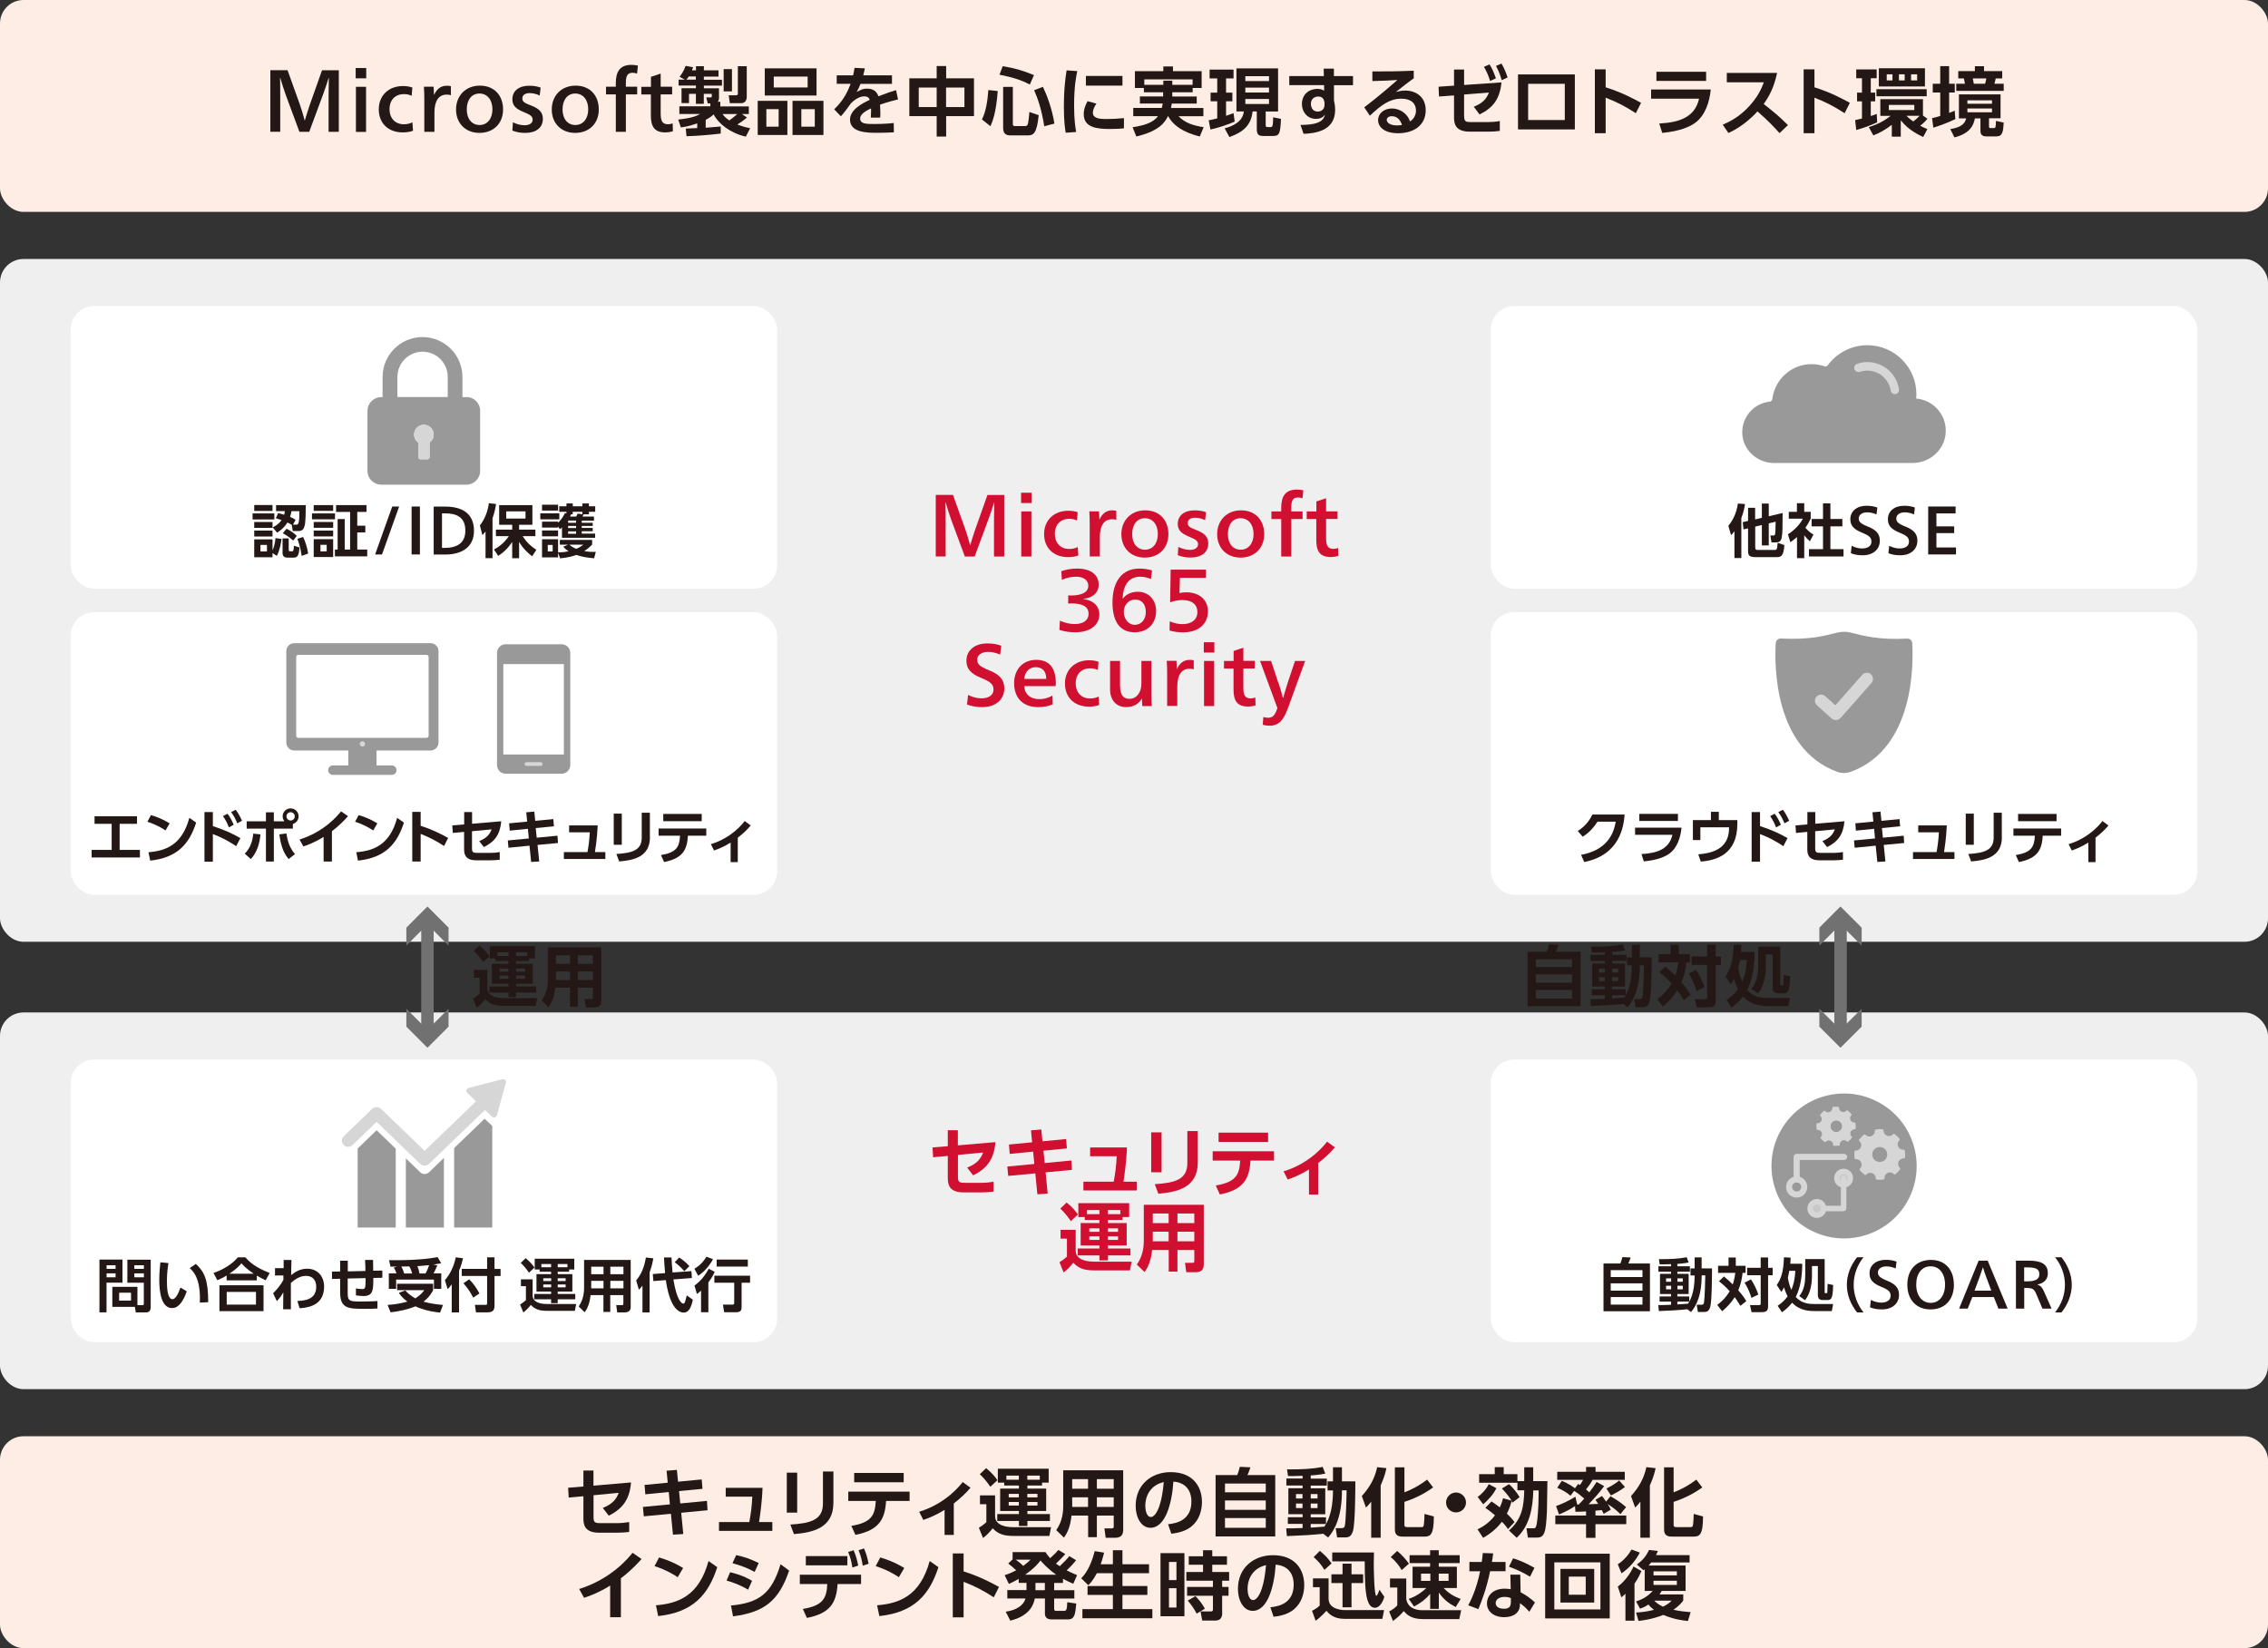 <?xml version="1.0" encoding="UTF-8"?>
<svg id="_レイヤー_2" data-name="レイヤー_2" xmlns="http://www.w3.org/2000/svg" xmlns:xlink="http://www.w3.org/1999/xlink" viewBox="0 0 272.98 198.42">
  <rect x="0" y="0" width="272.98" height="198.42" fill="#333333" stroke="none"/>
  <defs>
    <style>
      .cls-1 {
        fill: none;
      }

      .cls-2 {
        fill: #d00f31;
      }

      .cls-3 {
        fill: #c8c8c9;
      }

      .cls-4 {
        fill: #727171;
      }

      .cls-5 {
        fill: #d6d6d6;
      }

      .cls-6 {
        fill: #efefef;
      }

      .cls-7 {
        fill: #fdede4;
      }

      .cls-8 {
        fill: #231815;
      }

      .cls-9 {
        clip-path: url(#clippath-1);
      }

      .cls-10 {
        clip-path: url(#clippath-3);
      }

      .cls-11 {
        clip-path: url(#clippath-2);
      }

      .cls-12 {
        fill: #fff;
      }

      .cls-13 {
        clip-path: url(#clippath);
      }

      .cls-14 {
        fill: #999;
      }
    </style>
    <clipPath id="clippath">
      <rect class="cls-1" x="40.39" y="38.83" width="21.26" height="21.26"/>
    </clipPath>
    <clipPath id="clippath-1">
      <rect class="cls-1" x="33.41" y="75.15" width="20.41" height="20.41"/>
    </clipPath>
    <clipPath id="clippath-2">
      <rect class="cls-1" x="211.46" y="129.86" width="20.98" height="20.98"/>
    </clipPath>
    <clipPath id="clippath-3">
      <rect class="cls-1" x="211.46" y="129.86" width="20.98" height="20.98"/>
    </clipPath>
  </defs>
  <g id="_デザイン" data-name="デザイン">
    <g>
      <rect class="cls-6" y="31.18" width="272.98" height="82.2" rx="2.83" ry="2.83"/>
      <rect class="cls-6" y="121.89" width="272.98" height="45.35" rx="2.83" ry="2.83"/>
      <rect class="cls-12" x="8.5" y="36.85" width="85.04" height="34.02" rx="2.83" ry="2.83"/>
      <rect class="cls-12" x="8.5" y="73.7" width="85.04" height="34.02" rx="2.83" ry="2.83"/>
      <rect class="cls-12" x="179.43" y="36.85" width="85.04" height="34.02" rx="2.83" ry="2.83"/>
      <rect class="cls-12" x="8.5" y="127.56" width="85.04" height="34.02" rx="2.83" ry="2.83"/>
      <rect class="cls-12" x="179.43" y="127.56" width="85.04" height="34.02" rx="2.83" ry="2.83"/>
      <rect class="cls-12" x="179.43" y="73.7" width="85.04" height="34.02" rx="2.83" ry="2.83"/>
      <g>
        <path class="cls-14" d="M230.16,77.43c-.02-.32-.29-.57-.62-.55-3.36.17-5.12-.3-6.78-.72-.54-.14-1.1-.13-1.64,0-1.62.42-3.42.88-6.77.71-.32-.02-.6.23-.62.55-.15,2.57-.25,12.66,7.37,15.49.54.2,1.14.2,1.69,0,7.62-2.83,7.52-12.92,7.37-15.49"/>
        <path class="cls-5" d="M225.19,81.17c-.15-.13-.34-.2-.54-.18-.2.01-.38.1-.51.25l-3.23,3.67-1.22-1.1c-.3-.27-.77-.25-1.05.05-.27.3-.25.77.05,1.05l1.77,1.59c.14.12.31.19.5.19.01,0,.03,0,.04,0,.2-.01.38-.1.51-.24,0,0,0,0,0,0,.03-.03.07-.06.1-.09l3.64-4.13c.13-.15.2-.34.18-.54-.01-.2-.1-.38-.25-.51"/>
      </g>
      <g class="cls-13">
        <path class="cls-14" d="M56.15,47.81h-.49v-2.43c0-2.65-2.16-4.8-4.81-4.8-2.65,0-4.8,2.16-4.8,4.8v2.43s-.17,0-.17,0c-.91,0-1.65.74-1.65,1.65v7.24c0,.91.74,1.65,1.65,1.65h10.26c.91,0,1.65-.74,1.65-1.66v-7.24c0-.91-.74-1.65-1.65-1.65M51.7,53.28v1.74c0,.15-.12.27-.27.27h-.81c-.15,0-.28-.12-.28-.27v-1.74c-.3-.21-.5-.56-.5-.96,0-.65.53-1.18,1.18-1.18s1.18.53,1.18,1.18c0,.4-.2.75-.5.96M47.83,47.81v-2.43c0-1.67,1.35-3.03,3.03-3.04,1.67,0,3.03,1.36,3.03,3.03v2.43s-6.06,0-6.06,0Z"/>
        <path class="cls-5" d="M51.02,51.14c-.65,0-1.18.53-1.18,1.18,0,.4.2.75.5.96v1.74c0,.15.12.27.28.27h.81c.15,0,.27-.12.27-.27v-1.74c.3-.21.5-.56.5-.96,0-.65-.53-1.18-1.18-1.18"/>
      </g>
      <g>
        <g>
          <rect class="cls-5" x="62.32" y="91.52" width="3.83" height=".81"/>
          <path class="cls-14" d="M67.6,77.56h-6.74c-.57,0-1.04.47-1.04,1.06v13.48c0,.58.46,1.05,1.04,1.05h6.74c.57,0,1.04-.47,1.04-1.05v-13.48c0-.58-.46-1.06-1.04-1.06M65.09,92.2h-1.73c-.12,0-.22-.1-.22-.22s.1-.22.22-.22h1.73c.12,0,.22.1.22.22s-.1.22-.22.22M67.87,90.83h-7.29v-10.88h7.29v10.88Z"/>
        </g>
        <g class="cls-9">
          <path class="cls-14" d="M47.73,92.72c0-.31-.26-.57-.57-.57h-7.09c-.31,0-.57.25-.57.57s.26.57.57.57h7.09c.31,0,.57-.26.57-.57"/>
          <rect class="cls-14" x="41.92" y="90.25" width="3.4" height="2.41"/>
          <path class="cls-14" d="M51.83,77.43h-16.42c-.52,0-.95.43-.95.95v11.02c0,.52.43.95.95.95h16.42c.52,0,.95-.43.95-.95v-11.02c0-.52-.43-.95-.95-.95M51.59,88.58c0,.14-.11.25-.25.25h-15.44c-.14,0-.25-.11-.25-.25v-9.49c0-.14.11-.25.25-.25h15.44c.14,0,.25.11.25.25v9.49Z"/>
          <path class="cls-5" d="M43.94,89.56c0,.18-.14.32-.32.32s-.32-.14-.32-.32.14-.32.32-.32.32.14.32.32"/>
        </g>
      </g>
      <g class="cls-11">
        <g class="cls-10">
          <path class="cls-14" d="M217.95,148.12c-4.29-2.21-5.97-7.47-3.76-11.75,2.21-4.28,7.48-5.96,11.77-3.75,4.29,2.21,5.97,7.47,3.76,11.75-2.21,4.28-7.48,5.96-11.77,3.75"/>
          <path class="cls-5" d="M229.25,138.51c-.01-.06-.06-.11-.13-.1,0,0-.04,0-.05,0-.36,0-.66-.29-.66-.66,0-.18.08-.35.21-.48.05-.04.05-.12.01-.17-.17-.22-.38-.41-.6-.58-.05-.04-.12-.03-.17.02,0,0-.03.04-.03.04-.25.25-.68.25-.93,0-.13-.13-.2-.3-.19-.49,0-.06-.04-.12-.11-.13-.3-.04-.53-.03-.84.02-.06,0-.11.07-.1.13,0,0,0,.04,0,.05,0,.36-.29.66-.66.66-.18,0-.35-.07-.48-.21-.04-.05-.12-.05-.17-.01-.22.17-.41.38-.58.6-.04.05-.03.12.02.16,0,0,.04.03.04.03.26.26.26.67,0,.93-.13.13-.3.2-.49.19-.06,0-.12.04-.13.11-.02.13-.02.25-.02.36,0,.15.01.3.04.48,0,.06.07.11.13.1,0,0,.04,0,.05,0,.36,0,.66.29.66.66,0,.18-.08.35-.21.48-.05.04-.05.12-.01.17.17.22.38.41.6.58.05.04.12.03.17-.02,0,0,.03-.04.03-.04.26-.26.67-.26.93,0,.13.13.2.3.19.49,0,.06.04.12.11.13.14.02.25.02.36.02.15,0,.3-.01.48-.04.06,0,.11-.07.1-.13,0,0,0-.05,0-.05,0-.36.29-.66.66-.66.18,0,.35.07.48.21.04.05.12.05.17.01.22-.17.41-.38.58-.6.04-.05.03-.12-.02-.16,0,0-.02-.02-.02-.02h-.01s0-.01,0-.01c-.26-.26-.26-.67,0-.93.13-.13.31-.2.49-.19.06,0,.12-.04.13-.11.02-.13.02-.25.02-.36,0-.15-.01-.3-.04-.48M227.15,138.99c0,.49-.4.9-.9.9s-.9-.4-.9-.9.4-.9.9-.9.9.4.9.9"/>
          <path class="cls-5" d="M223.33,135.22s-.05-.08-.1-.08c0,0-.03,0-.04,0-.28,0-.51-.23-.51-.51,0-.14.06-.27.16-.37.04-.03.04-.09,0-.13-.13-.17-.29-.32-.47-.45-.04-.03-.1-.02-.13.02,0,0-.02.03-.02.03-.19.19-.52.19-.72,0-.1-.1-.15-.23-.15-.38,0-.05-.03-.09-.08-.1-.23-.03-.41-.02-.65.01-.05,0-.08.05-.08.1,0,0,0,.03,0,.04,0,.28-.23.51-.51.51-.14,0-.27-.06-.37-.16-.03-.04-.09-.04-.13,0-.17.13-.32.29-.45.46-.03.04-.02.1.01.13,0,0,.03.02.03.02.2.2.2.52,0,.71-.1.1-.23.15-.38.15-.05,0-.09.03-.1.08-.01.1-.02.19-.02.28,0,.11.01.23.03.37,0,.05.05.08.1.08,0,0,.03,0,.04,0,.28,0,.51.23.51.51,0,.14-.06.27-.16.37-.04.03-.04.09,0,.13.13.17.29.32.47.45.04.03.1.02.13-.01,0,0,.02-.03.02-.03.2-.2.52-.2.72,0,.1.1.15.23.15.38,0,.05.03.09.08.1.1.01.19.02.28.02.11,0,.23-.01.37-.03.05,0,.08-.05.08-.1,0,0,0-.03,0-.04,0-.28.23-.51.51-.51.14,0,.27.06.37.16.03.04.09.04.13,0,.17-.13.32-.29.45-.47.03-.04.02-.09-.01-.13,0,0-.02-.01-.02-.01h-.01s0,0,0,0c-.2-.2-.2-.52,0-.71.1-.1.23-.15.38-.15.05,0,.09-.03.1-.08.01-.1.02-.19.02-.28,0-.11-.01-.23-.03-.37M221.71,135.59c0,.38-.31.69-.69.69s-.69-.31-.69-.69.31-.69.69-.69.69.31.69.69"/>
          <path class="cls-3" d="M222.71,141.84c0,.45-.37.82-.82.82s-.82-.36-.82-.82.37-.81.82-.81.82.36.82.81"/>
          <path class="cls-5" d="M221.9,142.98c-.63,0-1.14-.51-1.14-1.14s.51-1.14,1.14-1.14,1.14.51,1.14,1.14-.51,1.14-1.14,1.14M221.9,141.35c-.27,0-.49.22-.49.49s.22.49.49.49.49-.22.49-.49-.22-.49-.49-.49"/>
          <path class="cls-5" d="M221.9,145.82h-3.22c-.18,0-.33-.15-.33-.33s.15-.33.33-.33h2.89v-3.32c0-.18.15-.33.33-.33s.33.15.33.33v3.64c0,.18-.15.33-.33.33"/>
          <path class="cls-3" d="M219.49,145.49c0,.45-.37.82-.82.82s-.82-.36-.82-.82.37-.81.82-.81.82.36.82.81"/>
          <path class="cls-5" d="M218.68,146.63c-.63,0-1.14-.51-1.14-1.14s.51-1.14,1.14-1.14,1.14.51,1.14,1.14-.51,1.14-1.14,1.14M218.68,145c-.27,0-.49.22-.49.49s.22.49.49.49.49-.22.49-.49-.22-.49-.49-.49"/>
          <path class="cls-5" d="M216.25,144.18c-.71,0-1.28-.58-1.28-1.28s.58-1.28,1.28-1.28,1.28.58,1.28,1.28-.58,1.28-1.28,1.28M216.25,142.35c-.3,0-.55.25-.55.55s.25.55.55.55.55-.25.55-.55-.25-.55-.55-.55"/>
          <path class="cls-5" d="M216.25,142.34c-.2,0-.37-.16-.37-.37v-2.69c0-.2.16-.37.37-.37h5.71c.2,0,.37.16.37.37s-.16.37-.37.37h-5.34v2.33c0,.2-.16.37-.37.37"/>
        </g>
      </g>
      <g>
        <path class="cls-2" d="M116.19,63.74c.17.48.43,1.32.57,1.89h.02c.17-.57.43-1.41.6-1.89l1.47-4.15h2.02v7.41h-1.23v-4.26c0-.54.01-1.53.03-2.24h-.02c-.19.61-.47,1.45-.63,1.88l-1.71,4.62h-1.18l-1.68-4.54c-.12-.33-.49-1.46-.63-1.97h-.02c.02.71.02,1.7.02,2.24v4.26h-1.19v-7.41h2.07l1.49,4.15Z"/>
        <path class="cls-2" d="M124.17,60.56h-1.27v-1.24h1.27v1.24ZM124.14,67h-1.22v-5.43h1.22v5.43Z"/>
        <path class="cls-2" d="M129.62,62.66c-.29-.14-.57-.2-.93-.2-1.08,0-1.73.76-1.73,1.8s.62,1.83,1.73,1.83c.36,0,.67-.06,1.03-.23l.07,1.01c-.37.14-.76.2-1.24.2-1.73,0-2.88-1.09-2.88-2.78s1.23-2.8,2.89-2.8c.42,0,.8.05,1.15.18l-.08.98Z"/>
        <path class="cls-2" d="M132.34,62.54c.3-.67.79-1.1,1.52-1.1.19,0,.35.01.5.06v1.08c-.14-.05-.31-.07-.51-.07-.95,0-1.47.75-1.47,2.15v2.33h-1.22v-3.82c0-.57-.01-1.16-.05-1.61h1.17c.02.25.04.69.04.98h.02Z"/>
        <path class="cls-2" d="M140.63,64.31c0,1.69-1.16,2.82-2.84,2.82s-2.82-1.16-2.82-2.82,1.16-2.87,2.87-2.87,2.79,1.16,2.79,2.87ZM136.27,64.31c0,1.14.62,1.87,1.54,1.87s1.55-.74,1.55-1.89-.63-1.9-1.56-1.9-1.53.74-1.53,1.92Z"/>
        <path class="cls-2" d="M141.82,65.84c.47.24.96.36,1.42.36.53,0,.96-.23.96-.67,0-.4-.24-.58-1.1-.93-.97-.4-1.34-.8-1.34-1.54,0-1.01.81-1.62,2.03-1.62.52,0,1,.08,1.37.23l-.11.95c-.42-.2-.82-.29-1.23-.29-.49,0-.86.22-.86.63s.27.56,1,.84c.99.38,1.47.81,1.47,1.63,0,1.1-.87,1.69-2.1,1.69-.57,0-1.07-.08-1.57-.28l.07-1.01Z"/>
        <path class="cls-2" d="M152.16,64.31c0,1.69-1.16,2.82-2.84,2.82s-2.82-1.16-2.82-2.82,1.16-2.87,2.87-2.87,2.79,1.16,2.79,2.87ZM147.79,64.31c0,1.14.62,1.87,1.54,1.87s1.55-.74,1.55-1.89-.63-1.9-1.56-1.9-1.53.74-1.53,1.92Z"/>
        <path class="cls-2" d="M156.77,59.99c-.18-.06-.35-.1-.53-.1-.61,0-.82.35-.82,1.21v.47h1.36v.92h-1.36v4.51h-1.21v-4.51h-1.18v-.92h1.18v-.44c0-1.4.52-2.19,1.87-2.19.28,0,.54.03.79.09l-.1.96Z"/>
        <path class="cls-2" d="M159.61,61.56h1.38v.92h-1.38v2.27c0,.84.14,1.33.89,1.33.19,0,.38-.04.55-.11l.03.95c-.25.08-.58.14-.91.14-1.32,0-1.74-.72-1.74-2.03v-2.54h-1.15v-.92h1.16v-1.2l1.17-.39v1.59Z"/>
        <path class="cls-2" d="M128.91,72.65c-.08,0-.22,0-.34.01v-.98c.11.01.22.01.32.01,1.32,0,2.1-.38,2.1-1.17,0-.71-.62-1.09-1.48-1.09-.57,0-1.11.12-1.7.38l-.07-1.04c.59-.22,1.27-.32,1.91-.32,1.6,0,2.59.72,2.59,1.94,0,.98-.75,1.59-1.83,1.71v.03c1.11.1,1.91.81,1.91,1.84,0,1.31-1.15,2.15-2.9,2.15-.64,0-1.29-.08-1.91-.29l.06-1.1c.67.28,1.22.4,1.79.4.95,0,1.66-.39,1.66-1.25s-.75-1.24-2.12-1.24h0Z"/>
        <path class="cls-2" d="M138.54,69.71c-.46-.19-.88-.28-1.33-.28-1.29,0-2.05.98-2.08,2.64h.02c.36-.54,1.11-.83,1.77-.83,1.35,0,2.23.98,2.23,2.33,0,1.45-.97,2.55-2.58,2.55-1.75,0-2.67-1.25-2.67-3.58,0-2.6,1.19-4.09,3.24-4.09.54,0,1.06.08,1.52.22l-.13,1.03ZM136.6,72.18c-.73,0-1.34.65-1.34,1.46,0,.89.57,1.58,1.32,1.58.84,0,1.33-.69,1.33-1.53s-.38-1.51-1.31-1.51h0Z"/>
        <path class="cls-2" d="M145.14,69.57h-3.12l-.06,1.82c.31-.06.54-.08.85-.08,1.51,0,2.58.88,2.58,2.29,0,1.55-1.17,2.53-2.99,2.53-.52,0-1.08-.06-1.63-.22l.02-1.11c.53.23,1.04.34,1.55.34,1.03,0,1.78-.51,1.78-1.45s-.69-1.45-1.81-1.45c-.48,0-.98.1-1.47.27l.06-3.93h4.25v.99Z"/>
        <path class="cls-2" d="M120.37,78.8c-.55-.23-1.01-.32-1.44-.32-.79,0-1.31.38-1.31.94,0,.48.23.8,1.37,1.25,1.33.52,1.89,1.16,1.89,2.2,0,1.36-1.05,2.26-2.65,2.26-.67,0-1.27-.1-1.84-.32l.13-1.15c.61.31,1.14.41,1.63.41.85,0,1.43-.39,1.43-1.05,0-.61-.31-.92-1.43-1.38-1.35-.55-1.83-1.13-1.83-2.1,0-1.25,1.01-2.08,2.51-2.08.59,0,1.12.07,1.68.28l-.13,1.06Z"/>
        <path class="cls-2" d="M123.29,82.6c.03.97.74,1.57,1.79,1.57.62,0,1.11-.15,1.59-.43l.04,1.05c-.48.22-1.08.34-1.75.34-1.8,0-2.9-1.07-2.9-2.88,0-1.67,1.06-2.81,2.66-2.81,1.51,0,2.36.9,2.36,2.8,0,.09-.01.26-.02.36h-3.77ZM125.93,81.73c0-.96-.51-1.41-1.27-1.41-.71,0-1.3.5-1.38,1.41h2.65Z"/>
        <path class="cls-2" d="M132.13,80.66c-.29-.14-.57-.2-.93-.2-1.08,0-1.73.76-1.73,1.8s.62,1.83,1.73,1.83c.36,0,.67-.06,1.03-.23l.07,1.01c-.37.14-.76.2-1.24.2-1.73,0-2.88-1.09-2.88-2.78s1.23-2.8,2.89-2.8c.42,0,.8.05,1.15.18l-.08.98Z"/>
        <path class="cls-2" d="M137.43,84.12c-.32.51-.87,1.01-1.89,1.01-1.18,0-1.93-.84-1.93-2.14v-3.42h1.2v2.75c0,1.04.16,1.81,1.14,1.81.88,0,1.43-.82,1.43-1.8v-2.76h1.21v3.81c0,.57,0,1.17.05,1.62h-1.15c-.02-.22-.04-.52-.04-.88h-.02Z"/>
        <path class="cls-2" d="M141.66,80.54c.3-.67.79-1.1,1.52-1.1.19,0,.35.01.5.06v1.08c-.14-.05-.31-.07-.51-.07-.95,0-1.47.75-1.47,2.15v2.33h-1.22v-3.82c0-.57-.01-1.16-.05-1.61h1.17c.02.25.04.69.04.98h.02Z"/>
        <path class="cls-2" d="M146.16,78.56h-1.27v-1.24h1.27v1.24ZM146.14,85h-1.22v-5.43h1.22v5.43Z"/>
        <path class="cls-2" d="M149.65,79.56h1.38v.92h-1.38v2.27c0,.84.14,1.33.89,1.33.19,0,.38-.04.55-.11l.03.95c-.25.08-.58.14-.91.14-1.32,0-1.74-.72-1.74-2.03v-2.54h-1.15v-.92h1.16v-1.2l1.17-.39v1.59Z"/>
        <path class="cls-2" d="M153.88,82.2c.15.45.37,1.18.54,1.83h.02c.11-.37.39-1.35.55-1.83l.88-2.63h1.22l-2.04,5.6c-.54,1.49-1.09,2.2-2.25,2.2-.25,0-.57-.04-.82-.12l.08-.93c.19.06.38.09.59.09.52,0,.82-.29,1.1-1.17l-2.09-5.67h1.33l.87,2.63Z"/>
      </g>
      <g>
        <path class="cls-2" d="M112.31,139.32l-.07-1.18,1.84-.15v-1.92h1.21v1.82l4.52-.39c-.16,1.97-.94,3.14-2.68,4l-.72-.93c1.3-.52,1.66-1.16,1.92-1.82l-3.03.29v2.65c0,.62.16.71.88.71h1.95c.48,0,1-.05,1.46-.13v1.19c-.37.05-.94.09-1.41.09h-2.21c-1.82,0-1.89-1.06-1.89-1.75v-2.64l-1.76.16Z"/>
        <path class="cls-2" d="M128.32,137.14l.09,1.12-2.82.27.15,1.49,3.21-.31.07,1.13-3.17.3.25,2.56-1.24.08-.25-2.52-3.26.31-.11-1.13,3.25-.31-.14-1.49-2.82.28-.09-1.13,2.79-.27-.14-1.44,1.24-.1.14,1.42,2.83-.27Z"/>
        <path class="cls-2" d="M136.82,142.26v1.06h-6.42v-1.06h3.65c.2-1.12.29-1.76.36-3.06h-3.2v-1.06h4.43c-.07,1.93-.34,3.61-.42,4.12h1.6Z"/>
        <path class="cls-2" d="M139.81,141.13h-1.25v-4.81h1.25v4.81ZM144.17,139.94c0,3.14-2.64,3.58-4.75,3.77l-.43-1.15c2.43-.15,3.92-.55,3.92-2.53v-3.86h1.26v3.77Z"/>
        <path class="cls-2" d="M146.33,142.72c2.41-.4,2.85-1.27,2.94-3h-3.31v-1.12h7.38v1.12h-2.83c-.13,2.12-.77,3.51-3.69,4.08l-.49-1.08ZM152.63,136.36v1.12h-5.96v-1.12h5.96Z"/>
        <path class="cls-2" d="M158.66,143.81h-1.11v-3.02c-1.21.75-2.07,1.04-2.56,1.21l-.5-.98c3.32-1.01,5.05-3.33,5.24-3.58l.94.69c-.58.68-1.19,1.25-2.01,1.89v3.79Z"/>
        <path class="cls-2" d="M127.64,148.06h1.83v2.52c0,.72.65,1.31,2.22,1.31h4.52l-.21,1.05h-4.28c-1.07,0-1.83-.16-2.54-.92-.31.4-.7.83-1.16,1.17l-.5-1.23c.32-.19.62-.42.9-.67v-2.17h-.77v-1.06ZM128.38,144.77c.74.6,1.08,1.04,1.36,1.45l-.85.79c-.53-.77-.93-1.19-1.27-1.51l.76-.73ZM130.55,146.52h-.76v-1.67h6.12v1.67h-.8v.35h-1.76v.37h2.26v2.7h-2.26v.37h2.71v.83h-2.71v.6h-1.02v-.6h-2.61v-.83h2.61v-.37h-2.26v-2.7h2.26v-.37h-1.77v-.35ZM132.33,146.17v-.49h-1.5v.49h1.5ZM131.11,147.88v.42h1.22v-.42h-1.22ZM131.11,148.84v.43h1.22v-.43h-1.22ZM133.35,146.17h1.5v-.49h-1.5v.49ZM133.35,147.88v.42h1.22v-.42h-1.22ZM133.35,148.84v.43h1.22v-.43h-1.22Z"/>
        <path class="cls-2" d="M144.88,152.28c0,.73-.49.88-.98.88h-1.12l-.15-1.13h.89c.12,0,.23-.02.23-.22v-1.32h-2.03v2.6h-1.05v-2.6h-2c-.14,1.25-.44,2-.91,2.65l-.93-.9c.48-.69.84-1.58.84-2.86v-4.34h7.22v7.25ZM140.66,146.09h-1.91v1.16h1.91v-1.16ZM140.66,148.28h-1.91v1.16h1.91v-1.16ZM143.75,146.09h-2.03v1.16h2.03v-1.16ZM143.75,148.28h-2.03v1.16h2.03v-1.16Z"/>
      </g>
      <g>
        <rect class="cls-7" x="0" width="272.98" height="25.51" rx="2.83" ry="2.83"/>
        <g>
          <path class="cls-8" d="M36.1,12.61c.17.48.43,1.32.57,1.89h.02c.17-.57.43-1.41.6-1.89l1.47-4.15h2.02v7.41h-1.23v-4.26c0-.54.01-1.53.03-2.24h-.02c-.19.61-.47,1.45-.63,1.88l-1.71,4.62h-1.18l-1.68-4.54c-.12-.33-.49-1.46-.63-1.97h-.02c.02.71.02,1.7.02,2.24v4.26h-1.19v-7.41h2.07l1.49,4.15Z"/>
          <path class="cls-8" d="M44.08,9.43h-1.27v-1.24h1.27v1.24ZM44.06,15.88h-1.22v-5.43h1.22v5.43Z"/>
          <path class="cls-8" d="M49.54,11.53c-.29-.14-.57-.2-.93-.2-1.08,0-1.73.76-1.73,1.8s.62,1.83,1.73,1.83c.36,0,.67-.06,1.03-.23l.07,1.01c-.37.14-.76.2-1.24.2-1.73,0-2.88-1.09-2.88-2.78s1.23-2.8,2.89-2.8c.42,0,.8.05,1.15.18l-.08.98Z"/>
          <path class="cls-8" d="M52.25,11.42c.3-.67.79-1.1,1.52-1.1.19,0,.35.01.5.06v1.08c-.14-.05-.31-.07-.51-.07-.95,0-1.47.75-1.47,2.15v2.33h-1.22v-3.82c0-.57-.01-1.16-.05-1.61h1.17c.02.25.04.69.04.98h.02Z"/>
          <path class="cls-8" d="M60.55,13.18c0,1.69-1.16,2.82-2.84,2.82s-2.82-1.16-2.82-2.82,1.16-2.87,2.87-2.87,2.79,1.16,2.79,2.87ZM56.18,13.18c0,1.14.62,1.87,1.54,1.87s1.55-.74,1.55-1.89-.63-1.9-1.56-1.9-1.53.74-1.53,1.92Z"/>
          <path class="cls-8" d="M61.73,14.72c.47.24.96.36,1.42.36.53,0,.96-.23.96-.67,0-.4-.24-.58-1.1-.93-.97-.4-1.34-.8-1.34-1.54,0-1.01.81-1.62,2.03-1.62.52,0,1,.08,1.37.23l-.11.95c-.42-.2-.82-.29-1.23-.29-.49,0-.86.22-.86.63s.27.56,1,.84c.99.38,1.47.81,1.47,1.63,0,1.1-.87,1.69-2.1,1.69-.57,0-1.07-.08-1.57-.28l.07-1.01Z"/>
          <path class="cls-8" d="M72.07,13.18c0,1.69-1.16,2.82-2.84,2.82s-2.82-1.16-2.82-2.82,1.16-2.87,2.87-2.87,2.79,1.16,2.79,2.87ZM67.71,13.18c0,1.14.62,1.87,1.54,1.87s1.55-.74,1.55-1.89-.63-1.9-1.56-1.9-1.53.74-1.53,1.92Z"/>
          <path class="cls-8" d="M76.68,8.86c-.18-.06-.35-.1-.53-.1-.61,0-.82.35-.82,1.21v.47h1.36v.92h-1.36v4.51h-1.21v-4.51h-1.18v-.92h1.18v-.44c0-1.4.52-2.19,1.87-2.19.28,0,.54.03.79.09l-.1.96Z"/>
          <path class="cls-8" d="M79.52,10.44h1.38v.92h-1.38v2.27c0,.84.14,1.33.89,1.33.19,0,.38-.04.55-.11l.03.95c-.25.08-.58.14-.91.14-1.32,0-1.74-.72-1.74-2.03v-2.54h-1.15v-.92h1.16v-1.2l1.17-.39v1.59Z"/>
          <path class="cls-8" d="M82.51,15.48c.17,0,.83-.03,1.41-.06v-.57c-.98.36-1.61.44-1.97.49l-.32-.95c1.68-.17,2.22-.44,2.65-.67h-2.51v-.92h3.73v-.35h-.31l-.18-.72h.54c.07,0,.12-.03.12-.1v-.33h-.96v1.2h-.95v-1.2h-.83v1.11h-.9v-1.79h1.73v-.32h-2.08v-.71h.75l-.64-.35c.18-.22.49-.61.73-1.31l.91.17c-.1.23-.11.26-.14.37h.48v-.5h.95v.5h1.76v.75h-1.76v.38h2.18v.71h-2.18v.32h1.82v1.13c0,.2-.04.35-.15.49h.31v.56h3.43v.92h-.83l.61.42c-.37.31-.65.52-1.16.84.7.27,1.14.37,1.54.45l-.52,1.01c-1.86-.42-3.32-1.57-3.87-2.68-.22.2-.43.38-.96.66v.95c.5-.04,1.5-.12,1.81-.15v.85c-1.3.16-2.91.29-4.12.32l-.09-.92ZM83.75,9.59v-.38h-.85c-.05.08-.13.22-.29.38h1.13ZM86.97,13.73c.14.21.29.41.81.77.31-.22.76-.58.96-.77h-1.77ZM87.1,8.32h1v2.68h-1v-2.68ZM88.81,7.97h1.07v3.68c0,.71-.52.77-.64.77h-1.4l-.13-.95h.86c.24,0,.24-.12.24-.25v-3.25Z"/>
          <path class="cls-8" d="M94.77,12.14v4.11h-3.57v-4.11h3.57ZM98.28,8.23v3.27h-6.23v-3.27h6.23ZM92.24,13.14v2.11h1.48v-2.11h-1.48ZM93.13,9.22v1.31h4.08v-1.31h-4.08ZM99.11,12.14v4.11h-3.72v-4.11h3.72ZM96.45,13.14v2.11h1.62v-2.11h-1.62Z"/>
          <path class="cls-8" d="M107.36,9.08v1.02h-3.79c-.16.41-.26.62-.46.97.57-.29.79-.4,1.22-.4.82,0,1.2.36,1.4.92,1.12-.42,1.63-.6,2.12-.74l.24,1.12c-.48.11-1.16.28-2.17.63,0,.19.04.47.04.9,0,.3,0,.5-.02.66h-1.13c.04-.52.04-.9.03-1.11-.93.42-1.31.82-1.31,1.22,0,.66.77.66,1.75.66.16,0,1.3,0,2.29-.12l.02,1.12c-.71.04-1.43.06-2.01.06-1.27,0-3.27-.04-3.27-1.59,0-1.22,1.53-1.98,2.37-2.38-.06-.16-.16-.42-.67-.42-.25,0-.84.09-1.58.83-.19.27-.88,1.22-1.22,1.57l-.81-.84c.85-.82,1.48-1.7,1.98-3.07h-1.67v-1.02h1.97c.08-.35.12-.54.17-.9l1.24.06c-.06.34-.11.51-.19.84h3.46Z"/>
          <path class="cls-8" d="M112.74,9.43v-1.48h1.14v1.48h3.35v4.55h-3.35v2.46h-1.14v-2.46h-3.29v-4.55h3.29ZM112.74,10.54h-2.16v2.35h2.16v-2.35ZM116.08,10.54h-2.21v2.35h2.21v-2.35Z"/>
          <path class="cls-8" d="M120.09,10.96c-.2,2.72-.66,3.73-.88,4.23l-1.02-.81c.49-.97.68-2.28.77-3.54l1.12.12ZM120.69,7.97c1.47.24,2.32.49,3.76,1.07l-.5,1.14c-1.09-.58-2.05-.86-3.65-1.19l.39-1.03ZM120.74,10.46h1.17v4.46c0,.1,0,.26.23.26h1.23c.12,0,.26-.04.32-.18.1-.22.18-1.19.21-1.52l1.12.39c-.23,2.2-.62,2.43-1.32,2.43h-2.09c-.54,0-.87-.22-.87-.91v-4.93ZM125.53,10.46c.5,1.04,1.1,2.65,1.38,4.42l-1.22.32c-.33-2.09-.8-3.38-1.22-4.34l1.07-.41Z"/>
          <path class="cls-8" d="M129.66,8.57c-.12.55-.38,1.84-.38,4.13,0,1.82.17,2.76.25,3.19l-1.26.09c-.08-.5-.22-1.36-.22-3.09,0-2.37.23-3.79.33-4.42l1.27.09ZM131.97,12.48c-.36.48-.43.89-.43,1.09,0,.67.76.76,1.62.76.67,0,1.45-.04,2.12-.11v1.23c-.34.04-.89.08-1.68.08-1.66,0-3.16-.21-3.16-1.79,0-.22.02-.8.47-1.56l1.07.3ZM135.1,9.14v1.17h-4.4v-1.17h4.4Z"/>
          <path class="cls-8" d="M141.1,11.12v.5h2.94v.85h-3c-.02.1-.04.23-.1.53h3.9v.99h-2.99c.76.83,1.9,1.15,3.02,1.32l-.46,1.12c-.83-.21-2.93-.78-3.81-2.45h-.02c-.35.71-1,1.79-3.81,2.45l-.45-1.11c1.32-.21,2.47-.52,3.06-1.34h-2.98v-.99h3.44c.03-.14.06-.26.11-.53h-2.75v-.85h2.8v-.5h-2.32v-.52h-1.08v-2.02h3.42v-.57h1.16v.57h3.45v2.02h-1.08v.52h-2.47ZM143.54,10.21v-.65h-5.81v.65h2.29v-.5h1.08v.5h2.44Z"/>
          <path class="cls-8" d="M145.48,14.48c.24-.04.53-.09,1.03-.23v-2.06h-.8v-1.04h.8v-1.71h-.92v-1.06h2.88v1.06h-.9v1.71h.76v1.04h-.76v1.75c.53-.17.71-.25.9-.32l.14,1.02c-.82.37-2.05.77-2.92.95l-.21-1.11ZM148.82,8.23h5.01v5.19h-1.49v1.58c0,.23,0,.3.29.3h.28c.21,0,.32,0,.33-1.18l.94.19c-.08,1.89-.23,2.06-1,2.06h-1.05c-.56,0-.86-.06-.86-.85v-2.1h-.51c-.17,1.7-1.18,2.51-2.79,3.08l-.57-1.05c1-.26,2.18-.81,2.31-2.03h-.89v-5.19ZM149.89,9.17v.59h2.85v-.59h-2.85ZM149.89,10.55v.59h2.85v-.59h-2.85ZM149.89,11.92v.6h2.85v-.6h-2.85Z"/>
          <path class="cls-8" d="M162.85,9.17v1.09h-2.29v1.84c.05.26.14.61.14,1.13,0,2.6-2.54,2.83-3.8,2.88l-.37-1.07c2.51,0,2.82-.7,2.94-1.25-.11.16-.36.52-1.07.52-1.07,0-1.7-.85-1.7-1.79,0-1.14.85-1.82,1.87-1.82.39,0,.6.1.8.22v-.67h-4.19v-1.09h4.16l-.02-.9h1.23v.9h2.29ZM159.41,12.29c-.05-.23-.14-.67-.76-.67-.42,0-.87.27-.87.89,0,.32.16.92.82.92.48,0,.82-.31.82-.8v-.33Z"/>
          <path class="cls-8" d="M170.15,9.44c-.49.33-1.44,1.08-2.15,1.64.42-.12.84-.18,1.14-.18,1.07,0,2.46.59,2.46,2.37s-1.4,2.77-3.32,2.77c-1.67,0-2.41-.77-2.41-1.58s.71-1.4,1.67-1.4c.82,0,1.81.49,2.17,1.56.52-.32.72-.86.72-1.31,0-.83-.56-1.43-1.76-1.43-1.4,0-2.42.76-3.79,2.05l-.68-1.01c.37-.27,1.94-1.48,4-3.29-.96.06-1.88.11-3.02.13v-1.16c1.97,0,2.84,0,4.98-.09v.94ZM167.5,13.99c-.37,0-.59.23-.59.42,0,.42.5.69,1.26.69.31,0,.5-.04.58-.06-.23-.66-.62-1.05-1.24-1.05Z"/>
          <path class="cls-8" d="M176.23,13.99c0,.65.19.71.88.71h1.95c.41,0,1.01-.04,1.46-.13v1.19c-.41.06-.97.09-1.41.09h-2.21c-1.84,0-1.89-1.09-1.89-1.75v-2.61l-1.81.13-.05-1.18,1.86-.13v-1.94h1.21v1.86l4.5-.31c-.2,2.02-1.02,3.06-2.64,3.86l-.69-.93c1.15-.47,1.53-.99,1.82-1.71l-2.99.24v2.6ZM179.28,7.75c.37.58.5.95.77,1.68l-.7.32c-.22-.7-.38-1.08-.74-1.7l.67-.3ZM180.72,7.65c.34.58.5.99.74,1.68l-.71.32c-.21-.7-.37-1.12-.69-1.71l.67-.29Z"/>
          <path class="cls-8" d="M189.55,8.96v6.62h-6.84v-6.62h6.84ZM188.34,10.09h-4.41v4.36h4.41v-4.36Z"/>
          <path class="cls-8" d="M196.89,13.63c-1.3-.84-2.18-1.3-3.63-1.87v4.28h-1.3v-7.69h1.3v2.16c2.03.64,3.47,1.44,4.26,1.87l-.63,1.25Z"/>
          <path class="cls-8" d="M205.91,10.77c-.14,1.44-.64,3.14-1.91,4.04-.54.38-1.63.97-3.93,1.19l-.36-1.13c2.35-.13,4.28-.7,4.79-2.99h-5.77v-1.11h7.18ZM205.35,8.64v1.1h-5.98v-1.1h5.98Z"/>
          <path class="cls-8" d="M213.89,8.78c-.37,1.83-1.04,2.94-1.61,3.74,1.37,1.08,1.85,1.48,2.92,2.54l-1.01.97c-.55-.61-1.31-1.45-2.66-2.62-.85.95-2.13,2-3.5,2.6l-.68-1c1.31-.56,2.22-1.19,3.19-2.23.97-1.05,1.45-2.02,1.76-2.87h-4.46v-1.13h6.04Z"/>
          <path class="cls-8" d="M222.02,13.63c-1.3-.84-2.18-1.3-3.63-1.87v4.28h-1.3v-7.69h1.3v2.16c2.03.64,3.47,1.44,4.26,1.87l-.63,1.25Z"/>
          <path class="cls-8" d="M223.29,14.46c.28-.06.46-.1.82-.19v-2.07h-.59v-1.05h.59v-1.73h-.69v-1.06h2.46v1.06h-.71v1.73h.53v1.05h-.53v1.77c.35-.11.52-.17.72-.25l.05,1.01c-.7.32-1.62.68-2.52.92l-.13-1.19ZM231.45,13.91l.54.39c-.11.13-.31.4-.87.84.24.13.46.23.86.4l-.5.95c-.45-.21-1.75-.79-2.7-2.01v1.97h-1.08v-1.42c-.81.61-1.39.94-2.22,1.27l-.55-1c1.18-.37,1.86-.76,2.63-1.35h-1.24v-2.01h5.13v1.99ZM231.9,10.74v.85h-6.05v-.85h6.05ZM231.69,8.22v2.19h-5.55v-2.19h5.55ZM227.09,8.95v.73h.69v-.73h-.69ZM227.34,12.63v.62h3.07v-.62h-3.07ZM228.56,8.95v.73h.69v-.73h-.69ZM229.46,13.94c.18.18.41.4.83.68.31-.24.55-.46.76-.68h-1.59ZM230.02,8.95v.73h.73v-.73h-.73Z"/>
          <path class="cls-8" d="M232.54,14.22c.25-.05.41-.09.99-.26v-2.82h-.9v-1.06h.9v-2.12h1.07v2.12h.68v1.06h-.68v2.46c.19-.07.32-.13.67-.27l.08,1.01c-1.09.53-2.21.89-2.65,1.03l-.15-1.14ZM240.79,11.35v2.89h-1.39v.87c0,.25,0,.31.19.31h.31c.29,0,.31,0,.34-.87l.93.21c-.07,1.08-.13,1.66-.88,1.66h-1.23c-.69,0-.69-.49-.69-.7v-1.47h-.67c-.13.68-.46,1.8-2.46,2.29l-.5-1c1.13-.18,1.75-.54,1.91-1.29h-.87v-2.89h5.01ZM235.68,8.56h2.02v-.59h1.1v.59h2.19v.88h-.78c-.09.41-.1.43-.16.64h1.12v.86h-5.71v-.86h1.04c-.02-.18-.09-.49-.13-.64h-.67v-.88ZM236.8,12.08v.41h2.96v-.41h-2.96ZM236.8,13.06v.46h2.96v-.46h-2.96ZM237.45,9.44c.03.12.11.59.12.64h1.35c.1-.24.14-.55.15-.64h-1.62Z"/>
        </g>
      </g>
      <g>
        <rect class="cls-7" x="0" y="172.91" width="272.98" height="25.51" rx="2.83" ry="2.83"/>
        <g>
          <path class="cls-8" d="M68.45,180.29l-.07-1.18,1.84-.15v-1.92h1.21v1.82l4.52-.39c-.16,1.97-.94,3.14-2.68,4l-.72-.93c1.3-.52,1.66-1.16,1.92-1.82l-3.03.29v2.65c0,.62.16.71.88.71h1.95c.48,0,1-.05,1.46-.13v1.19c-.37.05-.94.09-1.41.09h-2.21c-1.82,0-1.89-1.06-1.89-1.75v-2.64l-1.76.16Z"/>
          <path class="cls-8" d="M84.46,178.12l.09,1.12-2.82.27.15,1.49,3.21-.31.07,1.13-3.17.3.25,2.56-1.24.08-.25-2.52-3.26.31-.11-1.13,3.25-.31-.14-1.49-2.82.28-.09-1.13,2.79-.27-.14-1.44,1.24-.1.14,1.42,2.83-.27Z"/>
          <path class="cls-8" d="M92.96,183.24v1.06h-6.42v-1.06h3.65c.2-1.12.29-1.76.36-3.06h-3.2v-1.06h4.43c-.07,1.93-.34,3.61-.42,4.12h1.6Z"/>
          <path class="cls-8" d="M95.95,182.1h-1.25v-4.81h1.25v4.81ZM100.31,180.92c0,3.14-2.64,3.58-4.75,3.77l-.43-1.15c2.43-.15,3.92-.55,3.92-2.53v-3.86h1.26v3.77Z"/>
          <path class="cls-8" d="M102.47,183.7c2.41-.4,2.85-1.27,2.94-3h-3.31v-1.12h7.38v1.12h-2.83c-.13,2.12-.77,3.51-3.69,4.08l-.49-1.08ZM108.77,177.33v1.12h-5.96v-1.12h5.96Z"/>
          <path class="cls-8" d="M114.8,184.79h-1.11v-3.02c-1.21.75-2.07,1.04-2.56,1.21l-.5-.98c3.32-1.01,5.05-3.33,5.24-3.58l.94.69c-.58.68-1.19,1.25-2.01,1.89v3.79Z"/>
          <path class="cls-8" d="M117.94,180.03h1.83v2.52c0,.72.65,1.31,2.22,1.31h4.52l-.21,1.05h-4.28c-1.07,0-1.83-.16-2.54-.92-.31.4-.7.83-1.16,1.17l-.5-1.23c.32-.19.62-.42.9-.67v-2.17h-.77v-1.06ZM118.69,176.75c.74.6,1.08,1.04,1.36,1.45l-.85.79c-.53-.77-.93-1.19-1.27-1.51l.76-.73ZM120.86,178.49h-.76v-1.67h6.12v1.67h-.8v.35h-1.76v.37h2.26v2.7h-2.26v.37h2.71v.83h-2.71v.6h-1.02v-.6h-2.61v-.83h2.61v-.37h-2.26v-2.7h2.26v-.37h-1.77v-.35ZM122.63,178.14v-.49h-1.5v.49h1.5ZM121.41,179.85v.42h1.22v-.42h-1.22ZM121.41,180.82v.43h1.22v-.43h-1.22ZM123.65,178.14h1.5v-.49h-1.5v.49ZM123.65,179.85v.42h1.22v-.42h-1.22ZM123.65,180.82v.43h1.22v-.43h-1.22Z"/>
          <path class="cls-8" d="M135.18,184.25c0,.73-.49.88-.98.88h-1.12l-.15-1.13h.89c.12,0,.23-.02.23-.22v-1.32h-2.03v2.6h-1.05v-2.6h-2c-.14,1.25-.44,2-.91,2.65l-.93-.9c.48-.69.84-1.58.84-2.86v-4.34h7.22v7.25ZM130.96,178.07h-1.91v1.16h1.91v-1.16ZM130.96,180.26h-1.91v1.16h1.91v-1.16ZM134.05,178.07h-2.03v1.16h2.03v-1.16ZM134.05,180.26h-2.03v1.16h2.03v-1.16Z"/>
          <path class="cls-8" d="M140.59,183.5c1.13-.11,2.81-.54,2.81-2.73,0-1.4-.76-2.3-2.17-2.4-.15,2.46-.91,5.56-2.76,5.56-1.14,0-1.78-1.29-1.78-2.64,0-2.59,1.94-4.06,4.22-4.06,2.68,0,3.76,1.75,3.76,3.59,0,1.06-.34,2.18-1.24,2.93-.63.53-1.54.8-2.45.89l-.39-1.15ZM137.85,181.32c0,.42.13,1.31.67,1.31.48,0,1.27-.95,1.55-4.2-1.38.3-2.22,1.4-2.22,2.89Z"/>
          <path class="cls-8" d="M148.92,177.58c.11-.28.17-.46.31-.99l1.27.06c-.07.24-.24.71-.36.93h3.35v7.39h-7.18v-7.39h2.61ZM152.35,178.6h-4.91v1.06h4.91v-1.06ZM152.35,180.64h-4.91v1.13h4.91v-1.13ZM152.35,182.76h-4.91v1.17h4.91v-1.17Z"/>
          <path class="cls-8" d="M159.28,184.65c-1.58.16-2.34.19-4.39.28l-.08-.93c.49,0,.9,0,1.97-.04v-.5h-1.77v-.8h1.77v-.37h-1.71v-3.12h1.71v-.33h-1.95v-.84h1.95v-.33c-.91.04-1.4.04-1.75.03l-.12-.8c1.75,0,2.87-.03,4.29-.3l.31.81c-.27.05-.67.14-1.75.22v.38h1.94v.84h-1.94v.33h1.75v3.12h-1.75v.37h1.84v.8h-1.84v.44c.23-.02,1.39-.09,1.65-.12.31-.49,1.03-1.6,1.03-4.36h-.65v-1.09h.65v-1.7h1.08v1.7h1.61c0,.53,0,5.1-.29,5.99-.21.67-.51.76-1.02.76h-.88l-.18-1.12h.69c.32,0,.37-.12.41-.26.14-.59.21-3.51.22-4.29h-.56c0,2.99-.77,4.65-1.66,5.68l-.58-.45ZM155.99,179.87v.53h.78v-.53h-.78ZM155.99,181.01v.55h.78v-.55h-.78ZM157.76,179.87v.53h.82v-.53h-.82ZM157.76,181.01v.55h.82v-.55h-.82Z"/>
          <path class="cls-8" d="M165.04,180.78c-.25.34-.41.5-.63.71l-.5-1.38c.94-1.04,1.56-2.12,1.85-3.48l1.11.12c-.08.39-.22,1.03-.69,2.08v6.29h-1.14v-4.34ZM169.04,176.64v3.02c.77-.29,1.73-.76,2.73-1.53l.72.94c-1.25.92-2.59,1.46-3.45,1.74v2.71c0,.21,0,.33.35.33h1.66c.22,0,.26-.06.29-.13.08-.19.11-1.2.12-1.46l1.12.31c0,2.27-.45,2.42-1.15,2.42h-2.59c-.47,0-.95-.1-.95-.85v-7.49h1.15Z"/>
          <path class="cls-8" d="M176.45,180.88c0,.65-.53,1.2-1.2,1.2s-1.2-.54-1.2-1.2.56-1.2,1.2-1.2,1.2.53,1.2,1.2Z"/>
          <path class="cls-8" d="M181.94,180.67c-.13-.22-.56-.85-1.17-1.47l.85-.52c.35.26.99,1.04,1.28,1.56l-.85.66c-.05-.11-.07-.13-.1-.19-.12.41-.25.86-.58,1.52.58.54.81.86.92,1.01l-.79.85c-.1-.15-.25-.41-.73-.89-.81,1.09-1.84,1.7-2.26,1.94l-.67-1.02c.39-.2,1.34-.67,2.1-1.69-.53-.47-.87-.69-1.16-.9l.74-.77c.21.13.44.28,1,.71.2-.42.3-.75.39-1.1l1.04.3ZM180.11,179.17c-.42.84-1.12,1.53-1.59,1.93l-.67-.89c.38-.23,1.02-.87,1.34-1.54l.92.5ZM181.62,184.26c1.56-1.38,1.8-2.88,1.84-4.84h-.82v-.91h-4.61v-1.04h1.88v-.84h1.08v.84h1.65v.84h.82v-1.67h1.08v1.67h1.71c0,.52-.04,3.06-.06,3.63-.12,2.6-.29,3.17-1.22,3.17h-1.07l-.17-1.12h.84c.17,0,.3,0,.4-.57.06-.32.22-1.59.23-3.99h-.65c-.05,2.2-.47,4.29-2,5.7l-.91-.86Z"/>
          <path class="cls-8" d="M190.88,181.96c-.69.04-.91.04-1.26.04l-.05-.68c-.28.19-.88.57-1.92,1.01l-.36-1.02c.78-.28,1.41-.57,2.33-1.12l.21.94h.18c.25-.23.51-.53.67-.72-.39-.34-.78-.67-1.22-.92l-.43.58c-.47-.42-1.12-.76-1.6-.96l.55-.83c.26.11.79.31,1.59.89l.38-.52c.13.08.16.1.21.13.24-.32.3-.46.38-.62h-3.11v-.97h3.47v-.58h1.14v.58h3.52v.97h-3.88c-.15.28-.34.61-.79,1.15.08.06.16.13.4.35.36-.45.63-.86.88-1.25l.91.5c-.59.83-1.33,1.62-1.88,2.19.39-.02.77-.04,1.16-.05-.1-.15-.16-.24-.33-.49l.79-.46c.18.23.22.28.49.68l.53-.65c.88.52,1.12.67,1.88,1.31l-.69.85c-.62-.66-1.39-1.12-1.52-1.21.22.34.27.45.37.67l-.86.5c-.11-.24-.15-.33-.22-.45-.17.02-.35.04-.77.07v.58h3.71v1.04h-3.71v1.65h-1.13v-1.65h-3.7v-1.04h3.7v-.5ZM195.58,179.02c-.58.47-1.43.89-1.68,1.02l-.55-.84c.18-.09.96-.47,1.54-.97l.69.79Z"/>
          <path class="cls-8" d="M197.44,180.78c-.25.34-.41.5-.63.71l-.5-1.38c.94-1.04,1.56-2.12,1.85-3.48l1.11.12c-.08.39-.22,1.03-.69,2.08v6.29h-1.14v-4.34ZM201.44,176.64v3.02c.77-.29,1.73-.76,2.73-1.53l.72.94c-1.25.92-2.59,1.46-3.45,1.74v2.71c0,.21,0,.33.35.33h1.66c.22,0,.26-.06.29-.13.08-.19.11-1.2.12-1.46l1.12.31c0,2.27-.45,2.42-1.15,2.42h-2.59c-.47,0-.95-.1-.95-.85v-7.49h1.15Z"/>
          <path class="cls-8" d="M74.72,194.7h-1.28v-3.81c-1.45.9-2.64,1.3-3.14,1.47l-.59-1.06c3.82-1.2,5.88-3.68,6.43-4.36l1.08.75c-.35.39-1.21,1.35-2.49,2.32v4.69Z"/>
          <path class="cls-8" d="M81.57,189.88c-.4-.27-1.32-.86-2.79-1.34l.55-1.04c.66.2,1.67.53,2.89,1.27l-.65,1.11ZM78.95,193.26c2.67-.22,5.17-1.11,6.33-5.33l1.05.74c-1.07,3.32-2.92,5.44-7.11,5.89l-.27-1.3Z"/>
          <path class="cls-8" d="M90.04,191.38c-.98-.59-1.82-.87-2.59-1.1l.43-1c.53.13,1.49.36,2.64,1.03l-.48,1.07ZM87.97,193.29c3.32-.32,4.89-1.37,5.98-4.97l1.03.76c-1.23,3.64-2.99,5.02-6.75,5.51l-.25-1.3ZM90.83,189.24c-.95-.52-1.7-.77-2.67-1.05l.45-.97c.98.21,1.7.46,2.71.95l-.49,1.07Z"/>
          <path class="cls-8" d="M96.63,193.7c2.37-.39,2.88-1.25,2.94-3h-3.3v-1.12h7.37v1.12h-2.83c-.14,2.3-.91,3.53-3.69,4.08l-.49-1.08ZM101.99,187.34v1.11h-5v-1.11h5ZM102.74,186.64c.28.61.41,1.12.56,1.84l-.71.23c-.11-.75-.23-1.19-.5-1.87l.66-.21ZM103.99,186.42c.28.6.4,1.1.56,1.84l-.71.23c-.12-.76-.23-1.17-.5-1.86l.66-.22Z"/>
          <path class="cls-8" d="M108.19,189.88c-.4-.27-1.32-.86-2.79-1.34l.55-1.04c.66.2,1.67.53,2.89,1.27l-.65,1.11ZM105.57,193.26c2.67-.22,5.17-1.11,6.33-5.33l1.05.74c-1.07,3.32-2.92,5.44-7.11,5.89l-.27-1.3Z"/>
          <path class="cls-8" d="M119.61,192.3c-1.3-.84-2.18-1.3-3.63-1.87v4.28h-1.3v-7.69h1.3v2.16c2.03.64,3.47,1.44,4.26,1.87l-.63,1.25Z"/>
          <path class="cls-8" d="M129.5,187.85c-.24.32-.49.61-1.12,1.21.47.23.74.35,1.26.57l-.46,1.04c-.54-.23-.85-.39-1.24-.6v.5h-1.06v.87h2.43v1.01h-2.43v1.23c0,.22.09.25.25.25h.92c.28,0,.37-.06.41-1.04l1.08.16c-.11,1.22-.17,1.91-.98,1.91h-2.02c-.62,0-.77-.4-.77-.65v-1.87h-1.22c-.12.6-.48,2.06-2.95,2.67l-.55-1.08c1.34-.18,2.18-.81,2.38-1.59h-2.19v-1.01h2.31v-.87h-.94v-.48c-.41.23-.68.38-1.18.61l-.51-1.06c.56-.17.88-.32,1.39-.58-.35-.33-.56-.51-.96-.82l.53-.5v-.87h3.95c.21.3.32.46.57.73.63-.58.68-.63.98-.99l.84.49c-.37.43-.82.86-1.12,1.15.18.14.21.16.46.31.73-.71.83-.81,1.14-1.21l.83.5ZM122.26,187.77c.54.39.77.61.9.75.5-.39.67-.53.88-.75h-1.78ZM127.13,189.58c-.97-.67-1.64-1.42-1.89-1.71-.36.46-.81.97-1.85,1.71h3.74ZM125.76,190.57h-1.13v.87h1.13v-.87Z"/>
          <path class="cls-8" d="M132.02,189.4c-.44.83-.79,1.21-1.03,1.44l-.85-.83c.31-.32,1.09-1.16,1.62-3.27l1.13.18c-.08.32-.18.76-.41,1.4h1.47v-1.69h1.15v1.69h3.2v1.08h-3.2v1.54h3v1.07h-3v1.71h3.6v1.1h-8.42v-1.1h3.67v-1.71h-3.05v-1.07h3.05v-1.54h-1.93Z"/>
          <path class="cls-8" d="M142.56,186.98v7.6h-2.88v-7.6h2.88ZM141.6,188.04h-.9v2.19h.9v-2.19ZM141.6,191.2h-.9v2.33h.9v-2.33ZM147.11,194.17c0,.58-.23.93-.86.93h-1.55l-.2-1.1h1.26c.15,0,.23-.07.23-.22v-1.67h-3.11v-1.06h3.11v-.75h-3.2v-1.05h2.01v-.87h-1.72v-1.02h1.72v-.73h1.11v.73h1.77v1.02h-1.77v.87h2.03v1.05h-.84v.75h.77v1.06h-.77v2.07ZM144.04,194.27c-.36-.65-.55-.94-1.08-1.58l.93-.53c.45.48.77.85,1.13,1.51l-.98.59Z"/>
          <path class="cls-8" d="M152.9,193.5c1.13-.11,2.81-.54,2.81-2.73,0-1.4-.76-2.3-2.17-2.4-.15,2.46-.91,5.56-2.76,5.56-1.14,0-1.78-1.29-1.78-2.64,0-2.59,1.94-4.06,4.22-4.06,2.68,0,3.76,1.75,3.76,3.59,0,1.06-.34,2.18-1.24,2.93-.63.53-1.54.8-2.45.89l-.39-1.15ZM150.16,191.32c0,.42.13,1.31.67,1.31.48,0,1.27-.95,1.55-4.2-1.38.3-2.22,1.4-2.22,2.89Z"/>
          <path class="cls-8" d="M158.03,190.02h1.88v2.45c0,1.37,1.85,1.37,1.98,1.37h4.7l-.21,1.05h-4.55c-1.35,0-1.88-.62-2.18-.97-.11.12-.67.76-1.3,1.2l-.43-1.2c.11-.05.64-.33.92-.63v-2.21h-.81v-1.06ZM158.86,186.71c.63.52.95.85,1.41,1.51l-.86.77c-.4-.63-.69-1-1.3-1.53l.75-.75ZM162.67,188.25v1.28h1.4v1.05h-1.4v2.92h-1.08v-2.92h-1.34v-1.05h1.34v-1.28h1.08ZM165.37,186.9c0,.49-.02.77-.02,1.4,0,.46.04,3.82.31,3.82.11,0,.31-.53.38-.73l.58.85c-.2.71-.63,1.32-1.1,1.32s-.75-.3-.96-1.05c-.23-.8-.3-2.24-.3-4.54h-3.91v-1.07h5.01Z"/>
          <path class="cls-8" d="M167.31,190.04h1.95v2.46c.19,1.22,1.41,1.35,1.84,1.35h4.77l-.23,1.07h-4.41c-1.42,0-1.96-.61-2.28-.96-.5.58-.62.67-1.29,1.19l-.46-1.15c.33-.16.74-.45.98-.73v-2.15h-.88v-1.07ZM168.16,186.72c.58.45,1.12,1.1,1.42,1.53l-.87.77c-.35-.6-.78-1.12-1.32-1.57l.77-.73ZM169.54,192.49c.35-.12,1.14-.38,2.14-1.31h-1.66v-2.56h2.11v-.44h-2.47v-.95h2.47v-.6h1.04v.6h2.52v.95h-2.52v.44h2.18v2.56h-1.59c.65.67,1.19.99,2.05,1.32l-.6.97c-.89-.47-1.43-.9-2.03-1.74v1.96h-1.04v-1.8c-.57.67-1.09,1.05-1.94,1.52l-.66-.94ZM171.04,189.45v.87h1.12v-.87h-1.12ZM173.17,189.45v.87h1.18v-.87h-1.18Z"/>
          <path class="cls-8" d="M181.21,188.04v1.12h-1.86c-.44,2.13-.99,3.52-1.41,4.56l-1.22-.46c.25-.47.95-1.77,1.43-4.1h-1.29v-1.12h1.49c.05-.43.09-.68.12-1.07l1.25.04c-.07.57-.09.67-.15,1.03h1.65ZM183.01,191.69c.64.31,1.32.82,1.74,1.23l-.68,1.12c-.44-.52-.78-.79-1.13-1.04v.2c0,.9-.71,1.49-1.87,1.49-1.33,0-2.1-.72-2.1-1.67,0-.77.58-1.76,2.15-1.76.32,0,.56.04.71.06l-.04-1.75h1.19l.04,2.11ZM181.85,192.39c-.16-.05-.37-.14-.75-.14-.66,0-1.08.31-1.08.75,0,.12.05.68,1.01.68.54,0,.82-.21.82-.78v-.5ZM184.17,189.82c-.93-.55-1.62-.87-2.55-1.21l.5-1.01c.94.31,1.6.6,2.57,1.15l-.53,1.06Z"/>
          <path class="cls-8" d="M193.75,187.05v7.79h-7.77v-7.79h7.77ZM187.08,188.09v5.67h5.55v-5.67h-5.55ZM191.88,188.88v4.05h-4.06v-4.05h4.06ZM188.82,189.81v2.18h2.04v-2.18h-2.04Z"/>
          <path class="cls-8" d="M194.72,188.33c.78-.52,1.31-1.17,1.65-1.78l1,.36c-.46.92-1.24,1.86-2.2,2.5l-.45-1.08ZM197.56,189.14c-.18.42-.43.96-.83,1.51v4.46h-1.09v-3.24c-.24.23-.32.3-.49.43l-.43-1.3c.78-.55,1.54-1.58,1.89-2.41l.94.54ZM196.92,192.79c.95-.29,1.56-.76,2-1.26h-.96v-2.61s-.06.05-.15.12l-.8-.69c.71-.51,1.12-1.01,1.47-1.75l1.06.12c-.05.15-.1.25-.22.5h4.04v.88h-4.61c-.13.16-.23.26-.32.37h4.45v3.06h-2.87c-.08.14-.15.24-.27.42h2.86v.74c-.19.25-.5.64-1.18,1.11.7.16,1.37.23,2.07.29l-.33,1.06c-.61-.06-1.67-.19-2.96-.73-1.4.54-2.49.67-2.98.72l-.3-1.01c.41-.02,1.12-.06,2.16-.32-.4-.31-.59-.53-.67-.64-.47.31-.76.41-1.01.5l-.48-.87ZM199.02,189.17v.49h2.81v-.49h-2.81ZM199.02,190.31v.5h2.81v-.5h-2.81ZM199.11,192.7c.13.13.42.44,1.05.73.6-.3.84-.52,1.05-.73h-2.11Z"/>
        </g>
      </g>
      <g>
        <path class="cls-8" d="M57.04,116.76h1.62v2.24c0,.64.58,1.16,1.98,1.16h4.02l-.18.94h-3.81c-.95,0-1.62-.14-2.26-.82-.27.36-.62.74-1.03,1.04l-.45-1.09c.29-.17.55-.38.8-.59v-1.93h-.69v-.94ZM57.7,113.84c.66.54.96.93,1.21,1.29l-.75.7c-.47-.69-.82-1.06-1.13-1.34l.67-.65ZM59.63,115.39h-.68v-1.48h5.44v1.48h-.71v.31h-1.56v.33h2.01v2.4h-2.01v.33h2.41v.74h-2.41v.54h-.91v-.54h-2.32v-.74h2.32v-.33h-2.01v-2.4h2.01v-.33h-1.58v-.31ZM61.2,115.08v-.43h-1.34v.43h1.34ZM60.12,116.6v.38h1.08v-.38h-1.08ZM60.12,117.45v.38h1.08v-.38h-1.08ZM62.12,115.08h1.34v-.43h-1.34v.43ZM62.12,116.6v.38h1.08v-.38h-1.08ZM62.12,117.45v.38h1.08v-.38h-1.08Z"/>
        <path class="cls-8" d="M72.37,120.51c0,.65-.44.78-.87.78h-.99l-.14-1.01h.79c.1,0,.2-.02.2-.2v-1.18h-1.81v2.31h-.94v-2.31h-1.78c-.12,1.11-.39,1.78-.81,2.35l-.82-.8c.42-.62.74-1.4.74-2.54v-3.86h6.42v6.45ZM68.61,115.01h-1.7v1.03h1.7v-1.03ZM68.61,116.96h-1.7v1.03h1.7v-1.03ZM71.36,115.01h-1.81v1.03h1.81v-1.03ZM71.36,116.96h-1.81v1.03h1.81v-1.03Z"/>
      </g>
      <g>
        <path class="cls-8" d="M186.17,114.57c.1-.25.15-.41.28-.88l1.13.06c-.06.22-.22.63-.32.82h2.98v6.57h-6.38v-6.57h2.32ZM189.22,115.48h-4.36v.94h4.36v-.94ZM189.22,117.3h-4.36v1.01h4.36v-1.01ZM189.22,119.18h-4.36v1.04h4.36v-1.04Z"/>
        <path class="cls-8" d="M195.38,120.86c-1.41.14-2.08.17-3.9.25l-.07-.82c.43,0,.8,0,1.75-.04v-.44h-1.58v-.71h1.58v-.33h-1.52v-2.78h1.52v-.3h-1.74v-.74h1.74v-.3c-.81.03-1.25.03-1.56.02l-.1-.71c1.56,0,2.55-.02,3.82-.26l.27.72c-.24.05-.6.13-1.55.19v.34h1.73v.74h-1.73v.3h1.55v2.78h-1.55v.33h1.63v.71h-1.63v.39c.21-.02,1.23-.08,1.46-.1.27-.43.91-1.42.91-3.88h-.58v-.97h.58v-1.51h.96v1.51h1.43c0,.47,0,4.54-.26,5.33-.18.59-.46.68-.9.68h-.78l-.16-.99h.62c.28,0,.33-.1.36-.23.13-.53.18-3.12.19-3.82h-.5c0,2.66-.69,4.14-1.47,5.05l-.51-.4ZM192.46,116.61v.47h.7v-.47h-.7ZM192.46,117.63v.49h.7v-.49h-.7ZM194.03,116.61v.47h.73v-.47h-.73ZM194.03,117.63v.49h.73v-.49h-.73Z"/>
        <path class="cls-8" d="M200.42,116.35c.31.25.68.56,1.22,1.1.05-.13.25-.68.35-1.59h-2.36v-.98h1.44v-1.14h.99v1.14h1.34v.98h-.42c-.09.82-.23,1.52-.6,2.4.12.14.73.81,1.1,1.49l-.82.66c-.41-.69-.74-1.11-.78-1.18-.57.88-1.1,1.41-1.73,1.94l-.67-.87c.32-.25,1.11-.85,1.71-1.89-.65-.74-1.25-1.19-1.48-1.37l.7-.67ZM204.14,116.75c.47.72.76,1.38,1.02,2.1l-.95.46c-.16-.5-.5-1.4-.94-2.1l.88-.46ZM206.5,113.73v1.43h.63v1.02h-.63v4.25c0,.66-.22.84-.94.84h-1.34l-.22-.98h1.17c.3,0,.3-.04.3-.26v-3.86h-1.86v-1.02h1.86v-1.43h1.02Z"/>
        <path class="cls-8" d="M207.69,117.53c.55-.83.91-1.66.98-3.8l.91.03c0,.21,0,.43-.04.85h1.65c0,1.19-.14,3.13-.89,4.57.86.97,1.98.97,2.64.97h2.5l-.18.98h-2.25c-.71,0-2.13,0-3.22-1.15-.55.7-1.09,1.1-1.39,1.31l-.59-.9c.23-.15.85-.56,1.38-1.3-.13-.22-.3-.62-.5-1.22-.11.23-.23.42-.37.63l-.64-.96ZM209.43,115.56c-.09.44-.13.64-.21.94.06.36.18,1,.48,1.69.26-.61.5-1.46.54-2.63h-.82ZM214.28,113.97v4.55c0,.14.02.14.26.14.1,0,.1-.11.11-.16.02-.18.03-.89.04-1.13l.77.16c-.05,2.06-.3,2.06-.92,2.06h-.44c-.5,0-.74-.12-.74-.74v-3.94h-.82v1.3c0,.98-.14,2.38-.94,3.41l-.8-.58c.71-.82.82-1.99.82-2.81v-2.27h2.66Z"/>
      </g>
      <g>
        <rect class="cls-4" x="220.78" y="110.85" width="1.5" height="13.58"/>
        <polygon class="cls-4" points="224.07 121.44 221.52 123.98 218.98 121.44 218.98 123.6 221.52 126.14 224.07 123.6 224.07 121.44"/>
        <polygon class="cls-4" points="224.07 113.84 221.52 111.29 218.98 113.84 218.98 111.68 221.52 109.13 224.07 111.68 224.07 113.84"/>
      </g>
      <g>
        <rect class="cls-4" x="50.7" y="110.85" width="1.5" height="13.58"/>
        <polygon class="cls-4" points="53.99 121.44 51.45 123.98 48.91 121.44 48.91 123.6 51.45 126.14 53.99 123.6 53.99 121.44"/>
        <polygon class="cls-4" points="53.99 113.84 51.45 111.29 48.91 113.84 48.91 111.68 51.45 109.13 53.99 111.68 53.99 113.84"/>
      </g>
      <g>
        <path class="cls-5" d="M51.11,140.33c-.2,0-.39-.07-.54-.22l-5.24-5.05-2.88,2.78c-.3.29-.78.29-1.08,0-.3-.29-.3-.75,0-1.04l3.42-3.3c.29-.28.79-.28,1.08,0l5.24,5.05,7.84-7.56c.3-.29.78-.29,1.08,0,.3.29.3.75,0,1.04l-8.38,8.08c-.15.14-.35.22-.54.22"/>
        <path class="cls-5" d="M60.88,130.42c.1-.36-.12-.57-.49-.47l-3.93,1.01c-.37.1-.45.39-.18.65l2.87,2.77c.27.26.57.18.67-.17l1.05-3.79Z"/>
        <polygon class="cls-14" points="54.66 138.22 54.66 147.78 59.25 147.78 59.25 135.56 58.33 134.68 54.66 138.22"/>
        <polygon class="cls-14" points="45.33 136.07 43.05 138.27 43.05 147.78 47.63 147.78 47.63 138.29 45.33 136.07"/>
        <path class="cls-14" d="M51.65,141.12c-.15.14-.34.22-.54.22s-.39-.07-.54-.22l-1.72-1.66v8.32h4.58v-8.38l-1.78,1.72Z"/>
      </g>
      <g>
        <path class="cls-8" d="M33.02,61.81v.73h-2.62v-.73h2.62ZM32.8,60.8v.71h-2.2v-.71h2.2ZM32.8,62.84v.71h-2.2v-.71h2.2ZM32.8,63.88v.71h-2.2v-.71h2.2ZM33.88,64.88c-.04.37-.17,1.28-.55,2.04l-.53-.33v.5h-2.2v-2.16h2.2v1.31c.15-.29.29-.74.36-1.46l.71.1ZM32.13,65.6h-.78v.79h.78v-.79ZM35.1,63.17c-.2-.12-.33-.18-.5-.27-.43.7-1.03,1.09-1.25,1.23l-.52-.65c.27-.13.69-.34,1.06-.87-.31-.11-.43-.14-.69-.22l.28-.62c.24.06.36.08.72.2.06-.18.07-.29.08-.44h-1.05v-.72h3.57c0,.74,0,1.98-.13,2.46-.1.37-.23.66-.74.66h-.69l-.13-.76ZM34.75,64.83v1.34c0,.06,0,.2.12.2h.29c.15,0,.19-.12.22-.67l.67.21c-.06.66-.12,1.22-.65,1.22h-.85c-.5,0-.54-.41-.54-.5v-1.81h.74ZM35.28,65.08c-.48-.45-.91-.7-1.24-.88l.45-.55c.44.22.87.51,1.23.86l-.44.58ZM35.68,63.16c.13,0,.22-.05.27-.27.08-.36.08-.88.08-1.35h-.95c-.04.24-.07.39-.17.69.36.15.49.23.67.35l-.31.58h.41ZM36.31,66.92c-.15-1.06-.38-1.69-.52-2.05l.69-.23c.27.55.5,1.28.61,2l-.77.28Z"/>
        <path class="cls-8" d="M40.32,61.81v.71h-2.77v-.71h2.77ZM40.1,60.81v.69h-2.34v-.69h2.34ZM40.1,62.84v.7h-2.34v-.7h2.34ZM40.1,63.88v.7h-2.34v-.7h2.34ZM40.1,64.91v2.15h-2.34v-2.15h2.34ZM39.32,65.59h-.75v.79h.75v-.79ZM41.49,62.49v3.67h.65v-4.53h-1.69v-.82h3.66v.82h-1.11v1.66h.97v.81h-.97v2.06h1.2v.82h-3.89v-.82h.33v-3.67h.84Z"/>
        <path class="cls-8" d="M45.98,66.75h-.83l2.06-5.77h.83l-2.06,5.77Z"/>
        <path class="cls-8" d="M50.54,66.75h-1v-5.77h1v5.77Z"/>
        <path class="cls-8" d="M53.61,60.99c1.95,0,3.44.78,3.44,2.91,0,2.02-1.54,2.86-3.44,2.86h-1.41v-5.77h1.41ZM53.2,65.96h.31c1.42,0,2.5-.52,2.5-2.08,0-1.65-1.08-2.08-2.5-2.08h-.31v4.17Z"/>
        <path class="cls-8" d="M58.44,63.99c-.16.2-.22.26-.38.43l-.3-1.17c.85-1.06,1.04-2.32,1.08-2.67l.87.1c-.05.31-.15.94-.43,1.72v4.8h-.84v-3.21ZM59.46,66.15c.36-.2,1.11-.61,1.78-1.6h-1.55v-.79h1.96v-.58h-1.57v-2.37h4v2.37h-1.6v.58h1.96v.79h-1.53c.56.88,1.14,1.31,1.65,1.64l-.51.78c-.31-.24-1-.76-1.57-1.74v1.97h-.83v-1.95c-.74,1.08-1.39,1.48-1.69,1.67l-.5-.76ZM60.93,61.56v.87h2.32v-.87h-2.32Z"/>
        <path class="cls-8" d="M67.32,61.8v.72h-2.29v-.72h2.29ZM68.18,61.83v-.22h-.87v-.66h.87v-.34h.76v.34h1.16v-.34h.78v.34h.76v.66h-.76v.31h-.74l.1.02c-.08.17-.11.21-.13.25h1.38v.49h-1.47v.26h1.32v.38h-1.32v.24h1.32v.4h-1.32v.28h1.61v.5h-3.99v-1.24s-.09.08-.25.21l-.22-.34v.14h-1.93v-.71h1.93v.13c.45-.41.68-.88.83-1.16l.19.03ZM67.17,60.76v.71h-1.93v-.71h1.93ZM67.17,63.86v.71h-1.93v-.71h1.93ZM68.36,65.57h-.98v-.57h3.89v.57c-.36.35-.57.53-.95.77.43.08.76.12,1.39.1l-.2.77c-.7-.05-1.48-.17-2.14-.4-.4.14-.87.3-1.95.41l-.25-.67v.55h-1.93v-2.18h1.93v1.57c.45,0,.73,0,1.27-.13-.35-.22-.48-.35-.65-.54l.57-.24ZM66.52,65.6h-.59v.79h.59v-.79ZM69.34,62.67h-.96v.27h.96v-.27ZM69.34,63.32h-.96v.25h.96v-.25ZM69.34,63.97h-.96v.29h.96v-.29ZM68.53,65.57c.27.26.6.41.83.5.37-.15.55-.27.86-.5h-1.69ZM69.35,62.2c.1-.19.1-.2.17-.37l.57.09v-.31h-1.16v.31h-.2c-.05.13-.08.19-.12.27h.73Z"/>
      </g>
      <g>
        <path class="cls-8" d="M208.76,63.95c-.2.27-.29.36-.41.48l-.32-1.13c.77-.92,1.06-2.01,1.14-2.68l.86.06c-.05.34-.15.95-.44,1.69v4.81h-.83v-3.23ZM211.26,62.53l.8-.19v-1.72h.83v1.53l1.67-.39c-.01,3.24-.01,3.54-.88,3.54h-.46l-.14-.83h.3c.2,0,.27-.02.29-.27,0-.1.05-.68.05-1.39l-.83.2v2.65h-.83v-2.45l-.8.19v2.42c0,.36.07.39.39.39h1.85c.38,0,.4-.04.46-.86l.81.27c-.09,1.36-.41,1.45-.94,1.45h-2.55c-.82,0-.88-.27-.88-.82v-2.64l-.55.12-.09-.87.64-.15v-1.58h.85v1.38Z"/>
        <path class="cls-8" d="M217.17,67.2h-.88v-2.54c-.36.31-.6.48-.8.62l-.29-.96c.79-.48,1.5-1.26,1.79-1.88h-1.69v-.82h.98v-1.04h.88v1.04h.78v.82c-.24.5-.43.8-.64,1.1.44.51.76.69.97.81l-.43.82c-.21-.19-.44-.41-.68-.72v2.74ZM219.42,60.6h.89v1.88h1.44v.89h-1.44v2.74h1.58v.88h-4.16v-.88h1.69v-2.74h-1.37v-.89h1.37v-1.88Z"/>
        <path class="cls-8" d="M225.86,61.93c-.43-.18-.78-.25-1.12-.25-.61,0-1.02.3-1.02.73,0,.37.18.62,1.07.97,1.03.4,1.47.9,1.47,1.71,0,1.06-.82,1.76-2.06,1.76-.52,0-.99-.07-1.43-.25l.1-.89c.48.24.89.32,1.27.32.66,0,1.11-.3,1.11-.82,0-.47-.24-.72-1.11-1.07-1.05-.43-1.43-.88-1.43-1.63,0-.97.78-1.62,1.95-1.62.46,0,.88.06,1.3.21l-.1.82Z"/>
        <path class="cls-8" d="M230.38,61.93c-.43-.18-.78-.25-1.12-.25-.61,0-1.02.3-1.02.73,0,.37.18.62,1.07.97,1.03.4,1.47.9,1.47,1.71,0,1.06-.82,1.76-2.06,1.76-.52,0-.99-.07-1.43-.25l.1-.89c.48.24.89.32,1.27.32.66,0,1.11-.3,1.11-.82,0-.47-.24-.72-1.11-1.07-1.05-.43-1.43-.88-1.43-1.63,0-.97.78-1.62,1.95-1.62.46,0,.88.06,1.3.21l-.1.82Z"/>
        <path class="cls-8" d="M235.43,66.75h-3.35v-5.77h3.3v.83h-2.31v1.56h2.14v.81h-2.14v1.73h2.36v.83Z"/>
      </g>
      <g>
        <path class="cls-8" d="M14.4,102.32h2.44v.91h-5.81v-.91h2.41v-3.14h-2.06v-.91h5.11v.91h-2.09v3.14Z"/>
        <path class="cls-8" d="M19.91,99.97c-.31-.21-1.03-.67-2.17-1.04l.43-.8c.51.15,1.29.41,2.25.99l-.5.86ZM17.87,102.6c2.08-.17,4.03-.86,4.92-4.14l.82.57c-.83,2.58-2.27,4.23-5.53,4.58l-.21-1.01Z"/>
        <path class="cls-8" d="M28.43,101.87c-1.09-.71-1.71-1.03-2.81-1.46v3.33h-1.01v-5.98h1.01v1.69c1.48.5,2.32.88,3.31,1.45l-.5.97ZM27.38,97.96c.34.43.56.9.75,1.33l-.58.32c-.21-.55-.39-.89-.71-1.36l.55-.29ZM28.37,97.49c.3.38.5.76.76,1.32l-.57.31c-.24-.58-.39-.86-.74-1.35l.55-.29Z"/>
        <path class="cls-8" d="M29.46,102.77c.71-.69.96-1.66,1.02-2.41l.87.09c-.09.99-.37,2.13-1.16,2.97l-.73-.65ZM34.24,98.89c-.15-.19-.22-.41-.22-.62,0-.52.43-.95.96-.95s.96.43.96.96c0,.43-.29.8-.69.92v.56h-2.29v3.96h-.95v-3.96h-2.32v-.88h2.32v-1.09h.95v1.09h1.29ZM34.47,100.34c.15.9.32,1.61,1.03,2.49l-.76.59c-.63-.76-.91-1.53-1.12-2.97l.85-.11ZM34.48,98.28c0,.28.23.5.5.5.28,0,.5-.22.5-.5s-.23-.5-.5-.5-.5.22-.5.5Z"/>
        <path class="cls-8" d="M39.94,103.72h-.99v-2.96c-1.13.7-2.05,1.01-2.44,1.14l-.46-.83c2.97-.93,4.57-2.86,5-3.39l.84.58c-.27.3-.94,1.05-1.94,1.81v3.65Z"/>
        <path class="cls-8" d="M44.91,99.97c-.31-.21-1.03-.67-2.17-1.04l.43-.8c.51.15,1.29.41,2.25.99l-.5.86ZM42.88,102.6c2.08-.17,4.03-.86,4.92-4.14l.82.57c-.83,2.58-2.27,4.23-5.53,4.58l-.21-1.01Z"/>
        <path class="cls-8" d="M53.45,101.85c-1.01-.65-1.69-1.01-2.82-1.46v3.33h-1.01v-5.98h1.01v1.68c1.58.5,2.69,1.12,3.31,1.46l-.49.97Z"/>
        <path class="cls-8" d="M54.5,100.29l-.06-.92,1.43-.12v-1.49h.95v1.41l3.51-.3c-.13,1.53-.73,2.44-2.09,3.11l-.56-.72c1.01-.41,1.29-.9,1.49-1.41l-2.36.22v2.06c0,.48.13.55.69.55h1.52c.37,0,.78-.04,1.13-.1v.92c-.29.04-.73.07-1.1.07h-1.72c-1.41,0-1.47-.83-1.47-1.37v-2.05l-1.37.13Z"/>
        <path class="cls-8" d="M66.6,98.6l.07.88-2.19.21.12,1.16,2.5-.24.06.88-2.46.23.2,1.99-.97.06-.2-1.96-2.53.25-.08-.88,2.53-.24-.11-1.16-2.19.22-.07-.88,2.17-.21-.11-1.12.97-.08.11,1.11,2.21-.21Z"/>
        <path class="cls-8" d="M72.86,102.58v.83h-4.99v-.83h2.84c.15-.87.22-1.37.28-2.38h-2.49v-.83h3.44c-.06,1.5-.27,2.81-.33,3.21h1.25Z"/>
        <path class="cls-8" d="M74.84,101.7h-.97v-3.75h.97v3.75ZM78.23,100.78c0,2.44-2.05,2.79-3.7,2.93l-.34-.9c1.89-.12,3.05-.43,3.05-1.97v-3h.98v2.93Z"/>
        <path class="cls-8" d="M79.56,102.94c1.88-.31,2.22-.99,2.29-2.33h-2.58v-.87h5.74v.87h-2.21c-.1,1.65-.59,2.73-2.87,3.17l-.38-.84ZM84.46,97.99v.87h-4.63v-.87h4.63Z"/>
        <path class="cls-8" d="M88.8,103.79h-.86v-2.35c-.94.58-1.61.81-2,.95l-.38-.76c2.58-.78,3.93-2.59,4.07-2.79l.73.54c-.45.53-.92.97-1.56,1.47v2.95Z"/>
      </g>
      <g>
        <path class="cls-8" d="M190.31,102.91c1.9-.35,3.75-1.37,4.16-3.99h-2.19c-.38.59-.91,1.26-1.78,1.81l-.6-.69c.87-.54,1.4-1.22,1.76-1.98h3.88c-.11,1.41-.54,4.85-4.86,5.72l-.38-.87Z"/>
        <path class="cls-8" d="M202.39,99.64c-.1,1.12-.5,2.44-1.48,3.14-.42.29-1.27.76-3.06.92l-.28-.88c1.83-.11,3.33-.55,3.72-2.32h-4.49v-.86h5.59ZM201.96,97.98v.85h-4.65v-.85h4.65Z"/>
        <path class="cls-8" d="M209.11,98.73v.44c0,3.72-2.56,4.4-4.4,4.56l-.3-.88c1.38-.11,3.7-.5,3.7-3.13v-.12h-3.45v1.53h-.9v-2.4h2.17v-1h.95v1h2.24Z"/>
        <path class="cls-8" d="M214.65,101.87c-1.09-.71-1.71-1.03-2.81-1.46v3.33h-1.01v-5.98h1.01v1.69c1.48.5,2.32.88,3.31,1.45l-.5.97ZM213.6,97.96c.34.43.56.9.75,1.33l-.58.32c-.21-.55-.39-.89-.71-1.36l.55-.29ZM214.59,97.49c.3.38.5.76.76,1.32l-.57.31c-.24-.58-.39-.86-.74-1.35l.55-.29Z"/>
        <path class="cls-8" d="M216.17,100.29l-.06-.92,1.43-.12v-1.49h.95v1.41l3.51-.3c-.13,1.53-.73,2.44-2.09,3.11l-.56-.72c1.01-.41,1.29-.9,1.49-1.41l-2.36.22v2.06c0,.48.13.55.69.55h1.52c.37,0,.78-.04,1.13-.1v.92c-.29.04-.73.07-1.1.07h-1.72c-1.41,0-1.47-.83-1.47-1.37v-2.05l-1.37.13Z"/>
        <path class="cls-8" d="M228.63,98.6l.07.88-2.19.21.12,1.16,2.5-.24.06.88-2.46.23.2,1.99-.97.06-.2-1.96-2.53.25-.08-.88,2.53-.24-.11-1.16-2.19.22-.07-.88,2.17-.21-.11-1.12.97-.08.11,1.11,2.21-.21Z"/>
        <path class="cls-8" d="M235.24,102.58v.83h-4.99v-.83h2.84c.15-.87.22-1.37.28-2.38h-2.49v-.83h3.44c-.06,1.5-.27,2.81-.33,3.21h1.25Z"/>
        <path class="cls-8" d="M237.57,101.7h-.97v-3.75h.97v3.75ZM240.95,100.78c0,2.44-2.05,2.79-3.7,2.93l-.34-.9c1.89-.12,3.05-.43,3.05-1.97v-3h.98v2.93Z"/>
        <path class="cls-8" d="M242.63,102.94c1.88-.31,2.22-.99,2.29-2.33h-2.58v-.87h5.74v.87h-2.21c-.1,1.65-.59,2.73-2.87,3.17l-.38-.84ZM247.53,97.99v.87h-4.63v-.87h4.63Z"/>
        <path class="cls-8" d="M252.22,103.79h-.86v-2.35c-.94.58-1.61.81-2,.95l-.38-.76c2.58-.78,3.93-2.59,4.07-2.79l.73.54c-.45.53-.92.97-1.56,1.47v2.95Z"/>
      </g>
      <g>
        <path class="cls-8" d="M195.03,152.11c.08-.22.13-.36.25-.77l.99.05c-.06.19-.19.55-.28.72h2.6v5.75h-5.59v-5.75h2.03ZM197.69,152.91h-3.82v.83h3.82v-.83ZM197.69,154.5h-3.82v.88h3.82v-.88ZM197.69,156.15h-3.82v.91h3.82v-.91Z"/>
        <path class="cls-8" d="M203.08,157.62c-1.23.13-1.82.15-3.42.22l-.06-.72c.38,0,.7,0,1.53-.04v-.38h-1.38v-.62h1.38v-.29h-1.33v-2.43h1.33v-.26h-1.52v-.65h1.52v-.26c-.71.03-1.09.03-1.37.02l-.09-.62c1.37,0,2.23-.02,3.34-.23l.24.63c-.21.04-.52.11-1.36.17v.29h1.51v.65h-1.51v.26h1.36v2.43h-1.36v.29h1.43v.62h-1.43v.34c.18-.01,1.08-.07,1.28-.09.24-.38.8-1.25.8-3.4h-.5v-.85h.5v-1.32h.84v1.32h1.25c0,.41,0,3.97-.22,4.66-.16.52-.4.59-.79.59h-.69l-.14-.87h.54c.25,0,.29-.09.32-.2.11-.46.16-2.73.17-3.34h-.43c0,2.32-.6,3.62-1.29,4.42l-.45-.35ZM200.53,153.9v.41h.61v-.41h-.61ZM200.53,154.79v.43h.61v-.43h-.61ZM201.9,153.9v.41h.64v-.41h-.64ZM201.9,154.79v.43h.64v-.43h-.64Z"/>
        <path class="cls-8" d="M207.49,153.67c.27.22.6.49,1.06.96.04-.11.22-.6.31-1.39h-2.07v-.85h1.26v-1h.87v1h1.18v.85h-.36c-.08.71-.2,1.33-.52,2.1.1.12.64.71.97,1.3l-.71.57c-.36-.6-.64-.97-.69-1.04-.5.77-.97,1.23-1.51,1.69l-.59-.76c.28-.22.97-.74,1.5-1.65-.57-.64-1.09-1.04-1.29-1.2l.61-.59ZM210.75,154.02c.41.63.67,1.21.89,1.83l-.83.4c-.14-.44-.43-1.23-.83-1.83l.77-.4ZM212.81,151.38v1.25h.55v.89h-.55v3.72c0,.58-.2.73-.82.73h-1.17l-.19-.85h1.02c.27,0,.27-.04.27-.22v-3.38h-1.63v-.89h1.63v-1.25h.89Z"/>
        <path class="cls-8" d="M213.86,154.7c.48-.73.8-1.46.86-3.33l.8.03c0,.18,0,.38-.04.74h1.44c0,1.04-.12,2.74-.78,4,.76.85,1.74.85,2.31.85h2.19l-.16.85h-1.97c-.62,0-1.86,0-2.81-1.01-.48.62-.95.96-1.22,1.15l-.52-.78c.2-.13.74-.49,1.2-1.14-.11-.2-.27-.54-.43-1.07-.1.2-.2.36-.32.55l-.56-.84ZM215.37,152.98c-.08.38-.11.56-.18.83.05.31.15.88.42,1.48.23-.53.43-1.27.48-2.3h-.71ZM219.62,151.58v3.98c0,.13.02.13.22.13.08,0,.09-.1.1-.14.01-.16.03-.78.03-.99l.67.14c-.04,1.81-.27,1.81-.8,1.81h-.39c-.43,0-.65-.11-.65-.65v-3.44h-.71v1.13c0,.86-.12,2.08-.83,2.98l-.7-.5c.62-.71.72-1.74.72-2.46v-1.99h2.33Z"/>
        <path class="cls-8" d="M223.52,158c-.76-.95-1.23-2.1-1.23-3.32s.47-2.37,1.23-3.32h.78c-.76.94-1.19,2.11-1.19,3.32s.43,2.37,1.19,3.32h-.78Z"/>
        <path class="cls-8" d="M228.17,152.71c-.43-.18-.78-.25-1.12-.25-.61,0-1.02.3-1.02.73,0,.37.18.62,1.07.98,1.03.4,1.47.9,1.47,1.71,0,1.06-.82,1.76-2.06,1.76-.52,0-.99-.07-1.43-.25l.1-.89c.48.24.89.32,1.27.32.66,0,1.11-.31,1.11-.82,0-.47-.24-.72-1.11-1.07-1.05-.43-1.43-.88-1.43-1.64,0-.97.78-1.62,1.95-1.62.46,0,.88.06,1.3.21l-.1.82Z"/>
        <path class="cls-8" d="M235.18,154.63c0,1.85-1.1,3.01-2.81,3.01s-2.8-1.15-2.8-2.97,1.09-2.99,2.86-2.99c1.66,0,2.74,1.15,2.74,2.96ZM230.64,154.65c0,1.33.69,2.2,1.74,2.2s1.73-.88,1.73-2.2-.68-2.2-1.74-2.2-1.73.88-1.73,2.2Z"/>
        <path class="cls-8" d="M241.63,157.54h-1.1l-.55-1.39h-2.59l-.55,1.39h-1.04l2.35-5.77h1.09l2.4,5.77ZM239.07,153.76c-.12-.29-.31-.88-.39-1.17h-.02c-.09.29-.29.88-.4,1.17l-.6,1.62h2.02l-.61-1.62Z"/>
        <path class="cls-8" d="M242.63,151.77h1.55c1.41,0,2.3.35,2.3,1.51,0,.78-.49,1.21-1.25,1.36v.02c.4.12.58.36.77.78l.93,2.1h-1.1l-.73-1.73c-.25-.59-.41-.75-1.18-.75h-.28v2.48h-1v-5.77ZM243.63,154.26h.37c.97,0,1.46-.24,1.46-.86,0-.69-.54-.82-1.46-.82h-.37v1.68Z"/>
        <path class="cls-8" d="M247.35,158c.76-.95,1.19-2.11,1.19-3.32s-.43-2.38-1.19-3.32h.77c.76.95,1.24,2.1,1.24,3.32s-.48,2.37-1.23,3.32h-.78Z"/>
      </g>
      <g>
        <path class="cls-8" d="M11.98,151.64h2.76v2.78h-1.92v3.57h-.85v-6.35ZM12.83,152.32v.44h1.08v-.44h-1.08ZM12.83,153.3v.47h1.08v-.47h-1.08ZM16.56,157.13h.57c.16,0,.18-.07.18-.19v-2.51h-1.98v-2.78h2.81v5.68c0,.64-.36.67-.6.67h-1.2l-.1-.67h-2.72v-2.41h3.02v2.21ZM14.34,155.63v.95h1.43v-.95h-1.43ZM16.17,152.32v.44h1.15v-.44h-1.15ZM16.17,153.3v.47h1.15v-.47h-1.15Z"/>
        <path class="cls-8" d="M20.27,152.06c-.07.47-.18,1.21-.18,2.14,0,.73.04,2.21.67,2.21.4,0,.74-.77.96-1.4l.76.45c-.37,1.06-.93,2.02-1.76,2.02-1.3,0-1.55-1.92-1.55-3.41,0-.75.07-1.52.13-2.1l.98.09ZM24.05,156.82c.04-.9.09-3.07-1.22-4.15l.74-.51c1.04.97,1.49,1.91,1.49,4.61l-1.01.05Z"/>
        <path class="cls-8" d="M31.97,154.13c-.43-.2-.69-.34-1.06-.56v.57h-3.63v-.58c-.39.23-.65.37-1.12.57l-.46-.88c1.08-.36,2.21-1.02,2.93-1.88h.9c.43.49,1.14,1.2,2.93,1.88l-.48.88ZM31.72,154.73v3.12h-5.31v-3.12h5.31ZM30.81,155.53h-3.52v1.53h3.52v-1.53ZM30.54,153.34c-.89-.59-1.26-1.01-1.48-1.25-.21.25-.56.66-1.45,1.25h2.93Z"/>
        <path class="cls-8" d="M33.1,153.56v-.89h1.04v-.98h.94c-.02.89-.02.99-.04,1.82.48-.36,1.02-.77,1.95-.77,1.19,0,2.02.88,2.02,2.15,0,2.04-1.53,2.53-2.95,2.61l-.27-.88c.81-.03,2.27-.12,2.27-1.7,0-.79-.41-1.32-1.25-1.32s-1.55.63-1.8.86c0,1.38,0,1.56,0,3.16h-.93l.02-2.04c-.21.38-.46.74-.78,1.06l-.45-.94c.64-.64.97-1.12,1.24-1.62v-.53s-1.02.01-1.02.01Z"/>
        <path class="cls-8" d="M43.98,153c0-.18,0-.78-.04-1.32h.96c0,.26.02.92.02,1.3l1.1-.02v.87s-1.09.02-1.09.02c.02,1.53-.06,2.18-1.2,2.18-.29,0-.6-.04-.89-.08v-.84c.22.04.48.08.76.08.38,0,.4-.17.4-1.14v-.18l-2.15.05v1.66c-.02,1.05.19,1.11,1.57,1.11,1.28,0,1.72-.04,2.01-.06v.9c-.47.03-.86.04-1.48.04-1.97,0-3.01,0-3.01-1.97v-1.65l-.98.02v-.88s.98-.02.98-.02v-1.29h.92v1.28s2.13-.05,2.13-.05Z"/>
        <path class="cls-8" d="M48.78,155.35c.18.2.52.57,1.2.96.65-.39.94-.79,1.08-.99h-3.26v-.77h4.33v.77c-.15.29-.41.8-1.16,1.39.97.26,1.77.34,2.35.39l-.35.92c-1.5-.14-2.49-.53-2.97-.75-.95.39-1.97.6-2.99.72l-.36-.89c.57-.04,1.46-.13,2.38-.4-.62-.46-.86-.81-1.02-1.06l.78-.29ZM47.73,153.31c-.09-.25-.19-.48-.33-.71l.41-.12c-.11,0-.74.01-.81.01l-.17-.78c.55,0,1.55.03,2.98-.05,1.65-.08,2.47-.25,2.86-.32l.43.74c-.21.04-.35.08-.94.16l.48.1c-.29.66-.33.74-.46.96h.93v1.86h-.88v-1.11h-4.55v1.11h-.88v-1.86h.92ZM49.61,153.31c-.09-.3-.16-.52-.34-.85l-.97.02c.2.33.29.64.34.83h.97ZM51.22,153.31c.18-.32.32-.65.43-1-.8.08-1.22.11-1.41.12.11.27.19.52.25.88h.73Z"/>
        <path class="cls-8" d="M54.38,154.61c-.2.27-.34.42-.5.59l-.33-1.08c.71-.82,1.14-1.86,1.3-2.75l.88.11c-.08.34-.2.85-.48,1.51v5.01h-.88v-3.39ZM58.63,151.37h.89v1.4h.73v.85h-.73v3.59c0,.65-.36.78-.83.78h-1.4l-.13-.9h1.28c.18.01.19-.1.19-.2v-3.28h-3.05v-.85h3.05v-1.4ZM56.48,154.02c.55.55.92,1.13,1.23,1.7l-.76.5c-.24-.51-.64-1.13-1.17-1.73l.7-.48Z"/>
        <path class="cls-8" d="M62.69,154.02h1.42v1.96c0,.56.5,1.01,1.73,1.01h3.51l-.16.82h-3.33c-.83,0-1.42-.13-1.97-.71-.24.31-.55.64-.9.91l-.39-.96c.25-.15.48-.33.7-.52v-1.69h-.6v-.83ZM63.27,151.47c.57.47.84.81,1.06,1.13l-.66.62c-.41-.6-.72-.92-.99-1.18l.59-.57ZM64.95,152.83h-.59v-1.29h4.76v1.29h-.62v.27h-1.37v.29h1.76v2.1h-1.76v.29h2.11v.64h-2.11v.47h-.8v-.47h-2.03v-.64h2.03v-.29h-1.76v-2.1h1.76v-.29h-1.38v-.27ZM66.33,152.56v-.38h-1.17v.38h1.17ZM65.39,153.89v.33h.95v-.33h-.95ZM65.39,154.64v.34h.95v-.34h-.95ZM67.13,152.56h1.17v-.38h-1.17v.38ZM67.13,153.89v.33h.95v-.33h-.95ZM67.13,154.64v.34h.95v-.34h-.95Z"/>
        <path class="cls-8" d="M75.92,157.31c0,.57-.38.69-.76.69h-.87l-.12-.88h.69c.09,0,.17-.01.17-.17v-1.03h-1.58v2.02h-.82v-2.02h-1.55c-.1.97-.34,1.55-.71,2.06l-.72-.7c.37-.54.65-1.23.65-2.23v-3.37h5.61v5.64ZM72.64,152.5h-1.48v.9h1.48v-.9ZM72.64,154.2h-1.48v.9h1.48v-.9ZM75.04,152.5h-1.58v.9h1.58v-.9ZM75.04,154.2h-1.58v.9h1.58v-.9Z"/>
        <path class="cls-8" d="M77.32,154.79c-.2.25-.28.34-.42.48l-.33-1.12c.59-.7.97-1.53,1.17-2.76l.9.1c-.06.32-.15.86-.45,1.69v4.82h-.86v-3.19ZM80.05,153.25c-.08-.76-.1-1.38-.13-1.87h.9c.03.52.06,1.11.13,1.81l2.27-.16.06.83-2.23.17c.43,2.67,1.06,2.91,1.18,2.91.19,0,.22-.15.43-.99l.73.52c-.2,1.01-.54,1.55-1.07,1.55-1.62,0-2.09-3.27-2.18-3.91l-1.5.12-.07-.85,1.47-.11ZM81.75,151.39c.17.11.74.48,1.23,1.04l-.61.61c-.43-.51-.94-.92-1.16-1.08l.54-.57Z"/>
        <path class="cls-8" d="M85.81,151.59c-.26.54-.9,1.44-1.78,2l-.45-.85c.26-.15.87-.5,1.45-1.44l.78.29ZM86.02,153.12c-.1.23-.27.62-.76,1.27v3.59h-.88v-2.6c-.26.24-.36.3-.5.4l-.29-1.02c.73-.51,1.29-1.22,1.71-2.02l.72.37ZM90.28,153.58v.85h-1.02v2.91c0,.48-.17.64-.7.64h-1.4l-.15-.92h1.14c.16,0,.22-.03.22-.2v-2.43h-2.39v-.85h4.3ZM90.01,151.64v.84h-3.75v-.84h3.75Z"/>
      </g>
      <g>
        <path class="cls-14" d="M230.64,47.97c.01-.17.02-.34.02-.51,0-3.25-2.65-5.9-5.9-5.9-1.9,0-3.66.91-4.77,2.42-.09.12-.24.17-.38.12-.5-.17-1.03-.26-1.56-.26-2.44,0-4.45,1.84-4.73,4.21-.02.15-.13.29-.29.3-1.91.19-3.39,1.83-3.33,3.8.06,2.02,1.8,3.59,3.82,3.59h16.67c2.09,0,3.9-1.6,4-3.69.11-2.12-1.5-3.9-3.56-4.07"/>
        <path class="cls-5" d="M228.07,47.45h0c-.25,0-.46-.18-.5-.42-.21-1.36-1.39-2.41-2.81-2.41-.31,0-.63.05-.92.15-.23.08-.49-.03-.61-.25-.14-.28,0-.62.29-.72.4-.14.82-.21,1.24-.21,1.93,0,3.53,1.42,3.81,3.28.05.31-.2.58-.51.58"/>
      </g>
    </g>
  </g>
</svg>